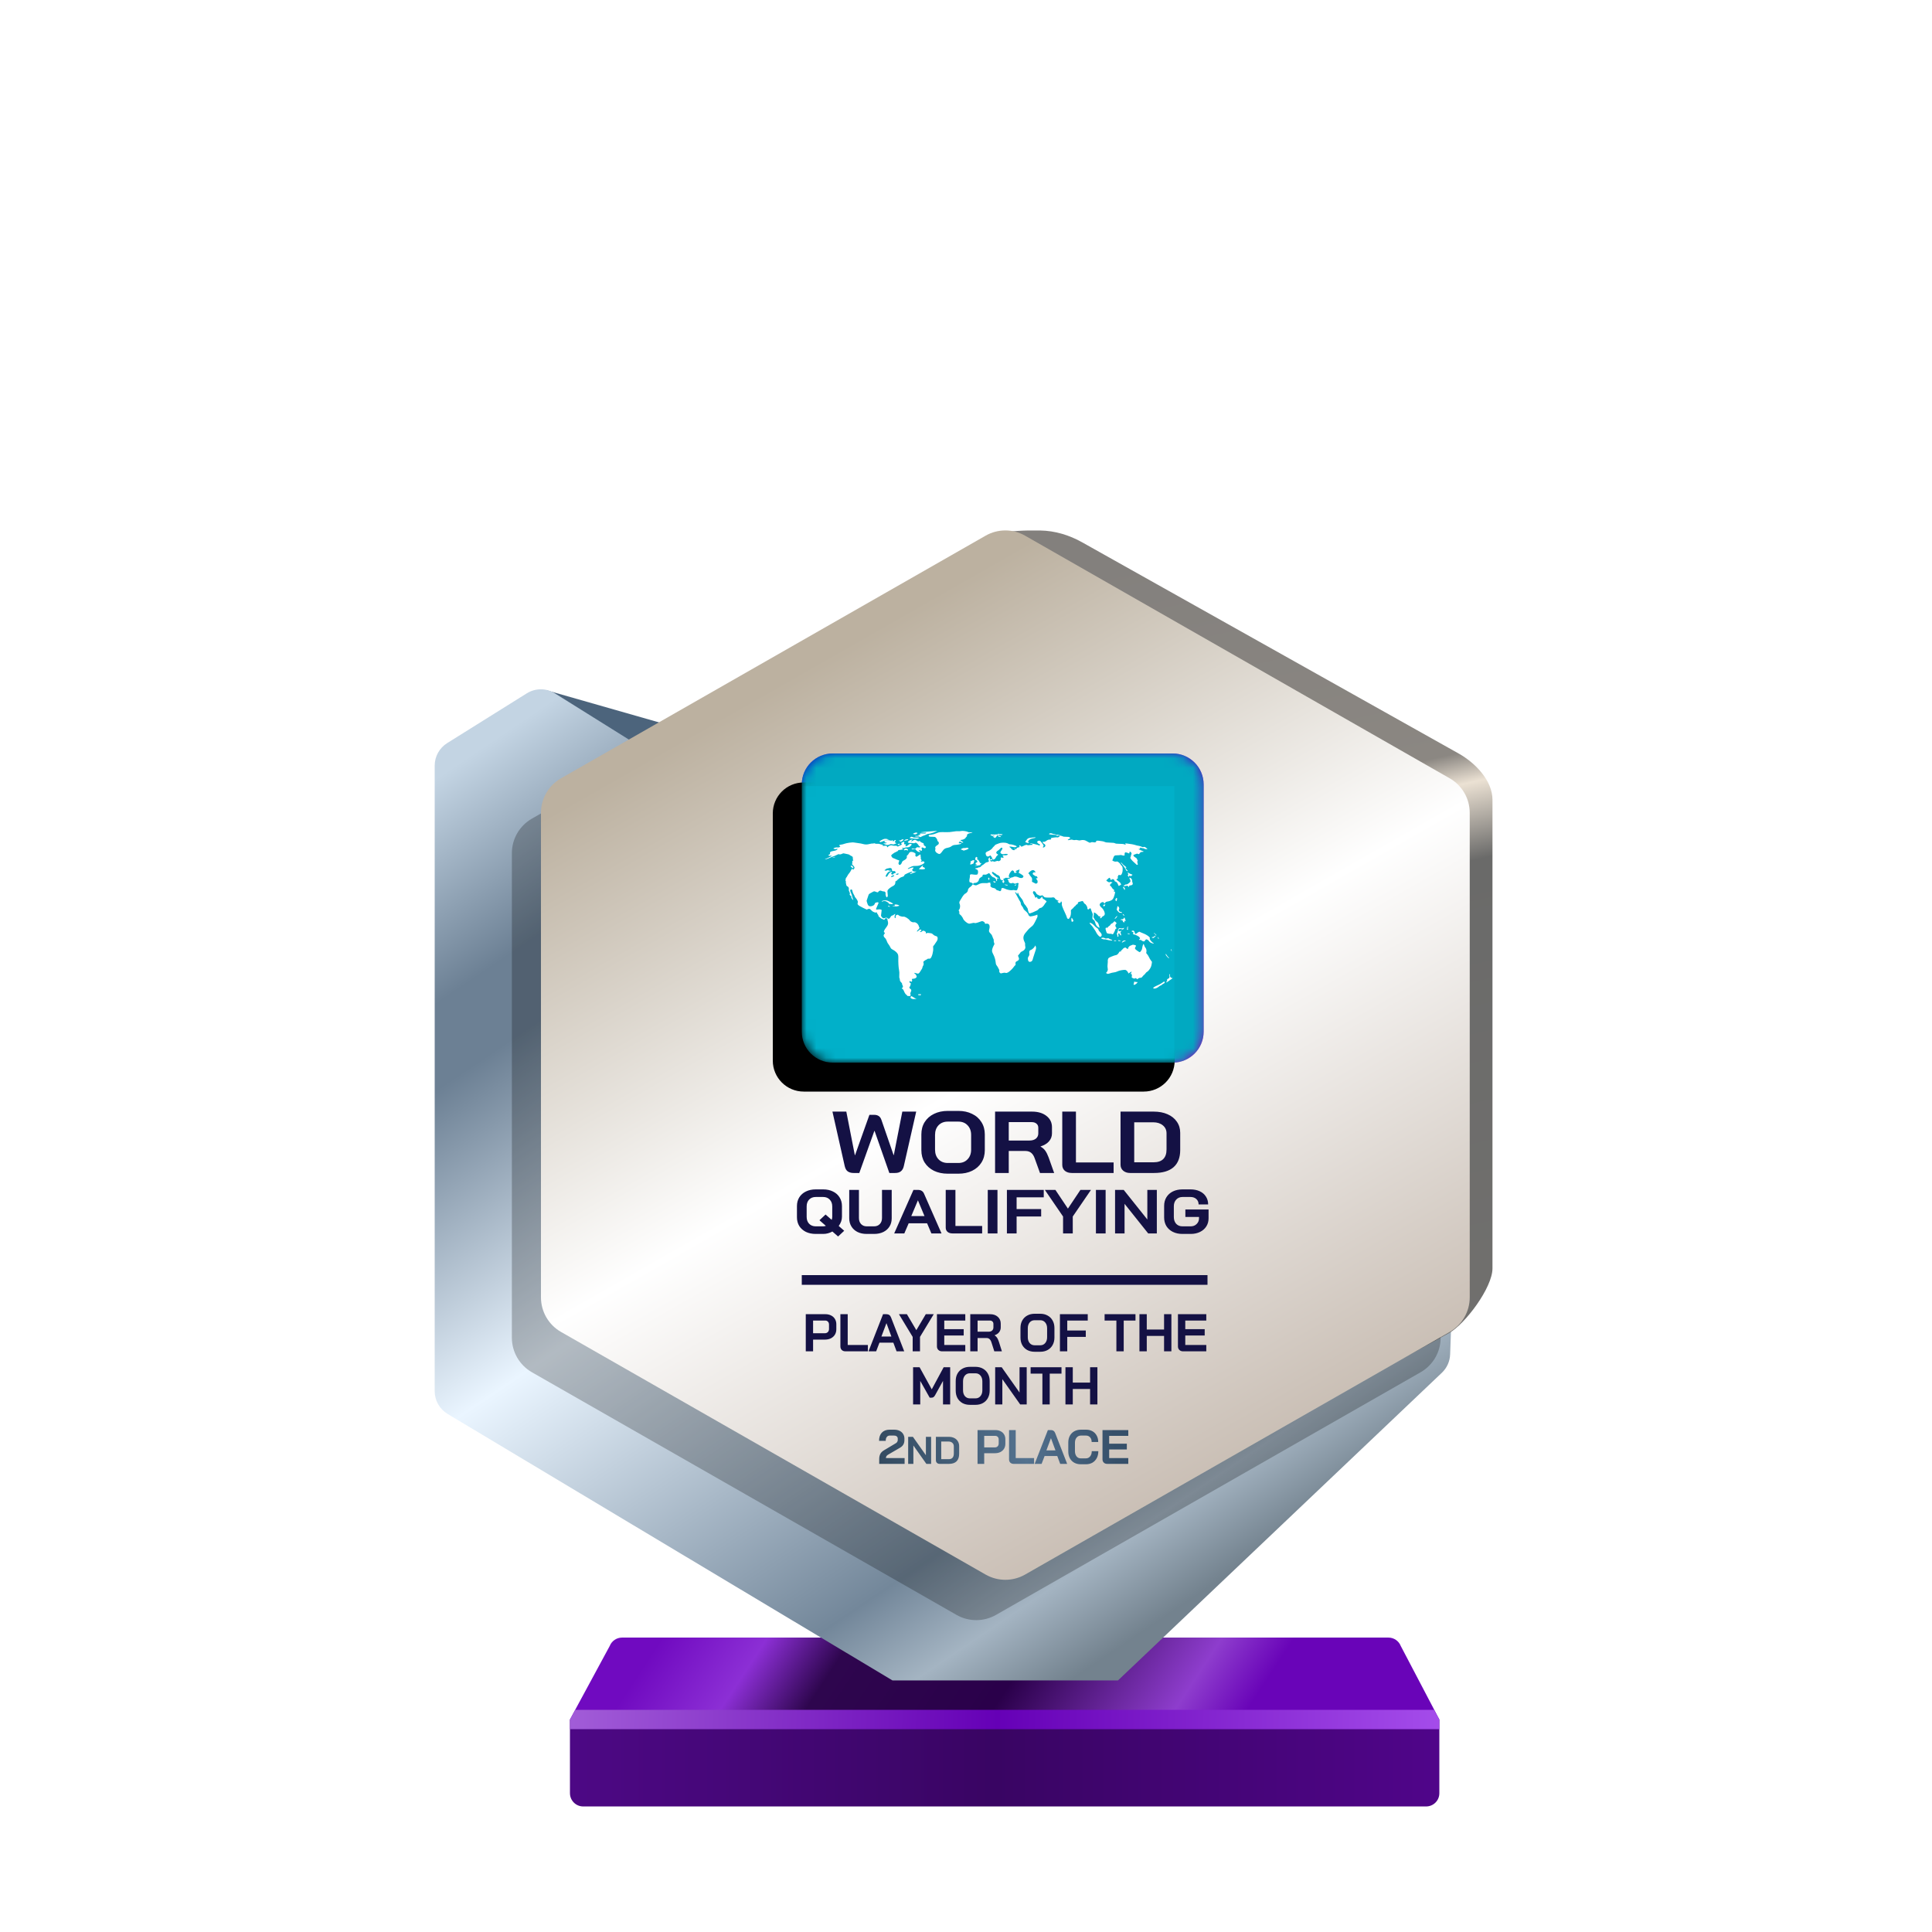 <?xml version="1.0" encoding="UTF-8"?>
<svg width="200px" height="200px" viewBox="0 0 200 200" version="1.1" xmlns="http://www.w3.org/2000/svg" xmlns:xlink="http://www.w3.org/1999/xlink">
    <title>world_cup_qualify_silver_month</title>
    <defs>
        <linearGradient x1="7.778%" y1="48.193%" x2="80%" y2="52.643%" id="linearGradient-1">
            <stop stop-color="#700AC0" offset="0%"></stop>
            <stop stop-color="#8C2FD5" offset="16.729%"></stop>
            <stop stop-color="#2E064E" offset="30.206%"></stop>
            <stop stop-color="#2A004A" offset="59.729%"></stop>
            <stop stop-color="#8E3DCD" offset="88.523%"></stop>
            <stop stop-color="#6904B8" offset="100%"></stop>
        </linearGradient>
        <linearGradient x1="0%" y1="44.444%" x2="100%" y2="44.444%" id="linearGradient-2">
            <stop stop-color="#4D0885" offset="0%"></stop>
            <stop stop-color="#390563" offset="49.007%"></stop>
            <stop stop-color="#50058A" offset="100%"></stop>
        </linearGradient>
        <linearGradient x1="0%" y1="49.975%" x2="101.111%" y2="50.025%" id="linearGradient-3">
            <stop stop-color="#A25DD8" offset="0%"></stop>
            <stop stop-color="#6500B6" offset="48.57%"></stop>
            <stop stop-color="#A64EEC" offset="100%"></stop>
        </linearGradient>
        <linearGradient x1="1.629%" y1="7.962%" x2="64.193%" y2="98.797%" id="linearGradient-4">
            <stop stop-color="#C3D4E3" offset="0%"></stop>
            <stop stop-color="#6C8094" offset="16.955%"></stop>
            <stop stop-color="#6C8094" offset="23.415%"></stop>
            <stop stop-color="#EAF5FF" offset="49.119%"></stop>
            <stop stop-color="#73879A" offset="83.776%"></stop>
            <stop stop-color="#A4B4C2" offset="92.087%"></stop>
            <stop stop-color="#73828E" offset="100%"></stop>
        </linearGradient>
        <linearGradient x1="53.535%" y1="0.09%" x2="63.301%" y2="84.266%" id="linearGradient-5">
            <stop stop-color="#83807D" offset="0%"></stop>
            <stop stop-color="#8B8782" offset="30.989%"></stop>
            <stop stop-color="#EBE1D3" offset="34.706%"></stop>
            <stop stop-color="#6A6A69" offset="43.802%"></stop>
            <stop stop-color="#71706E" offset="100%"></stop>
        </linearGradient>
        <linearGradient x1="30.976%" y1="12.068%" x2="74.446%" y2="99.419%" id="linearGradient-6">
            <stop stop-color="#BCB1A0" offset="0%"></stop>
            <stop stop-color="#FFFFFF" offset="44.34%"></stop>
            <stop stop-color="#BEB1A5" offset="100%"></stop>
        </linearGradient>
        <linearGradient x1="0%" y1="50.353%" x2="94.547%" y2="49.037%" id="linearGradient-7">
            <stop stop-color="#344B61" offset="0%"></stop>
            <stop stop-color="#54728F" offset="62.083%"></stop>
            <stop stop-color="#36506A" offset="100%"></stop>
        </linearGradient>
        <linearGradient x1="9.615%" y1="21.893%" x2="57.693%" y2="81.065%" id="linearGradient-8">
            <stop stop-color="#0B12C6" offset="0%"></stop>
            <stop stop-color="#8805B7" offset="100%"></stop>
        </linearGradient>
        <path d="M0,3.2 C0,1.433 1.433,0 3.2,0 L38.4,0 C40.167,0 41.6,1.433 41.6,3.2 L41.6,28.8 C41.6,30.567 40.167,32 38.4,32 L3.2,32 C1.433,32 0,30.567 0,28.8 L0,3.2 Z" id="path-9"></path>
        <filter x="-3.6%" y="-4.7%" width="107.2%" height="109.4%" filterUnits="objectBoundingBox" id="filter-11">
            <feOffset dx="-3" dy="3" in="SourceAlpha" result="shadowOffsetInner1"></feOffset>
            <feComposite in="shadowOffsetInner1" in2="SourceAlpha" operator="arithmetic" k2="-1" k3="1" result="shadowInnerInner1"></feComposite>
            <feColorMatrix values="0 0 0 0 0   0 0 0 0 0   0 0 0 0 0  0 0 0 0.24 0" type="matrix" in="shadowInnerInner1"></feColorMatrix>
        </filter>
    </defs>
    <g id="world_cup_qualify_silver_month" stroke="none" stroke-width="1" fill="none" fill-rule="evenodd">
        <g id="euro_qualify_gold_shield" transform="translate(45, 54.91)" fill-rule="nonzero">
            <g id="trophy" transform="translate(0, -0)">
                <path d="M14,123.094 L18.119,115.479 C18.326,114.955 18.832,114.612 19.395,114.612 L98.73,114.612 C99.293,114.612 99.799,114.955 100.006,115.479 L104,123.094 L14,123.094 Z" id="Path" fill="url(#linearGradient-1)"></path>
                <path d="M14.002,130.72 L14,123.094 L104,123.094 L104,130.727 C104,131.485 103.385,132.094 102.626,132.094 L15.375,132.094 C14.616,132.094 14.002,131.479 14.002,130.72 Z" id="Path" fill="url(#linearGradient-2)"></path>
                <polygon id="Path" fill="url(#linearGradient-3)" points="14 123.094 14 124.094 104 124.094 104 123.094 103.452 122.094 14.55 122.094"></polygon>
                <path d="M11.464,16.654 L20.261,21.869 L24,20.094 L11.525,16.531 C11.446,16.499 11.391,16.61 11.464,16.654 Z" id="Path" fill="#4C647C"></path>
                <path d="M0,24.345 L0,89.103 C0,90.068 0.507,90.963 1.335,91.459 L47.386,119.045 L70.736,119.045 L104.263,87.195 C104.783,86.701 105.089,86.023 105.116,85.305 L105.418,77.153 L59.061,101.876 L23.356,81.379 C22.503,80.889 21.976,79.98 21.976,78.996 L21.976,24.345 C21.976,23.398 21.488,22.518 20.685,22.016 L12.444,16.865 C11.553,16.308 10.423,16.308 9.532,16.865 L1.291,22.016 C0.488,22.518 0,23.398 0,24.345 Z" id="Path" fill="url(#linearGradient-4)"></path>
                <path d="M55.452,6.452 L55.452,23.273 L55.452,76.985 C55.447,77.345 55.386,77.705 55.452,78.059 L55.452,99.456 C56.143,103.174 64.863,105.097 68.146,103.221 L105,83.094 C106.712,82.116 109.5,78.37 109.5,76.399 L109.5,27.883 C109.5,25.898 107.73,24.067 106,23.094 L67.023,1.229 C65.692,0.482 64.208,0.031 62.683,0.006 C55.838,-0.108 55.107,1.508 55.452,6.452 Z" id="Path" fill="url(#linearGradient-5)"></path>
                <path d="M54.018,4.718 L10.065,29.833 C8.782,30.567 7.989,31.932 7.989,33.411 L7.989,83.569 C7.989,85.048 8.782,86.413 10.065,87.147 L54.018,112.263 C55.285,112.987 56.84,112.987 58.107,112.263 L102.059,87.147 C103.343,86.413 104.136,85.048 104.136,83.569 L104.136,33.411 C104.136,31.932 103.343,30.567 102.059,29.833 L58.107,4.718 C56.84,3.994 55.285,3.994 54.018,4.718 Z" id="Path" fill-opacity="0.24" fill="#000000"></path>
                <path d="M57.029,0.543 L13.076,25.659 C11.792,26.392 11,27.758 11,29.236 L11,79.394 C11,80.873 11.792,82.238 13.076,82.972 L57.029,108.088 C58.296,108.812 59.851,108.812 61.118,108.088 L105.07,82.972 C106.354,82.238 107.146,80.873 107.146,79.394 L107.146,29.236 C107.146,27.758 106.354,26.392 105.07,25.659 L61.118,0.543 C59.851,-0.181 58.296,-0.181 57.029,0.543 Z" id="Path" fill="url(#linearGradient-6)"></path>
                <path d="M38.413,81.134 L40.44,81.134 C40.663,81.134 40.861,81.178 41.033,81.266 C41.205,81.35 41.339,81.473 41.434,81.634 C41.53,81.791 41.577,81.973 41.577,82.178 L41.577,82.689 C41.577,82.901 41.528,83.09 41.429,83.255 C41.33,83.416 41.191,83.542 41.011,83.634 C40.836,83.722 40.63,83.766 40.396,83.766 L39.171,83.766 L39.171,84.98 L38.413,84.98 L38.413,81.134 Z M40.385,83.106 C40.513,83.106 40.618,83.066 40.698,82.985 C40.779,82.901 40.819,82.791 40.819,82.656 L40.819,82.211 C40.819,82.083 40.782,81.982 40.709,81.909 C40.639,81.832 40.546,81.793 40.429,81.793 L39.171,81.793 L39.171,83.106 L40.385,83.106 Z M42.53,84.98 C42.368,84.98 42.238,84.934 42.139,84.842 C42.044,84.747 41.997,84.623 41.997,84.469 L41.997,81.134 L42.755,81.134 L42.755,84.321 L44.843,84.321 L44.843,84.98 L42.53,84.98 Z M46.754,81.134 C46.992,81.134 47.153,81.244 47.237,81.464 L48.605,84.98 L47.814,84.98 L47.479,84.084 L46.04,84.084 L45.699,84.98 L44.908,84.98 L46.413,81.134 L46.754,81.134 Z M48.881,81.134 L49.859,82.788 L50.837,81.134 L51.661,81.134 L50.238,83.485 L50.238,84.98 L49.48,84.98 L49.48,83.485 L48.057,81.134 L48.881,81.134 Z M46.765,82.062 L46.243,83.447 L47.276,83.447 L46.765,82.062 Z M52.525,84.98 C52.368,84.98 52.239,84.932 52.141,84.837 C52.042,84.742 51.992,84.617 51.992,84.463 L51.992,81.134 L54.926,81.134 L54.926,81.793 L52.75,81.793 L52.75,82.683 L54.761,82.683 L54.761,83.343 L52.75,83.343 L52.75,84.321 L54.926,84.321 L54.926,84.98 L52.525,84.98 Z M55.442,81.134 L57.486,81.134 C57.819,81.134 58.087,81.224 58.288,81.403 C58.493,81.583 58.596,81.819 58.596,82.112 L58.596,82.496 C58.596,82.687 58.541,82.854 58.431,82.996 C58.325,83.136 58.169,83.242 57.964,83.315 L57.964,83.326 C58.081,83.403 58.169,83.491 58.228,83.59 C58.29,83.689 58.35,83.826 58.409,84.002 L58.717,84.98 L57.931,84.98 L57.64,84.068 C57.592,83.91 57.526,83.793 57.442,83.716 C57.358,83.639 57.253,83.601 57.129,83.601 L56.2,83.601 L56.2,84.98 L55.442,84.98 L55.442,81.134 Z M57.343,82.947 C57.497,82.947 57.618,82.907 57.706,82.826 C57.794,82.742 57.838,82.634 57.838,82.502 L57.838,82.145 C57.838,82.039 57.805,81.954 57.739,81.892 C57.673,81.826 57.585,81.793 57.475,81.793 L56.2,81.793 L56.2,82.947 L57.343,82.947 Z M62.105,85.024 C61.816,85.024 61.56,84.963 61.336,84.842 C61.116,84.718 60.944,84.546 60.82,84.326 C60.699,84.103 60.639,83.844 60.639,83.551 L60.639,82.562 C60.639,82.269 60.699,82.013 60.82,81.793 C60.944,81.57 61.116,81.398 61.336,81.277 C61.56,81.152 61.816,81.09 62.105,81.09 L62.688,81.09 C62.977,81.09 63.232,81.152 63.451,81.277 C63.675,81.398 63.847,81.57 63.968,81.793 C64.092,82.013 64.155,82.269 64.155,82.562 L64.155,83.551 C64.155,83.844 64.092,84.103 63.968,84.326 C63.847,84.546 63.675,84.718 63.451,84.842 C63.232,84.963 62.977,85.024 62.688,85.024 L62.105,85.024 Z M62.688,84.353 C62.9,84.353 63.071,84.277 63.199,84.123 C63.331,83.969 63.397,83.767 63.397,83.518 L63.397,82.595 C63.397,82.346 63.331,82.145 63.199,81.991 C63.071,81.837 62.9,81.76 62.688,81.76 L62.105,81.76 C61.893,81.76 61.721,81.837 61.589,81.991 C61.461,82.145 61.397,82.346 61.397,82.595 L61.397,83.518 C61.397,83.767 61.461,83.969 61.589,84.123 C61.721,84.277 61.893,84.353 62.105,84.353 L62.688,84.353 Z M64.724,81.134 L67.603,81.134 L67.603,81.793 L65.482,81.793 L65.482,82.826 L67.4,82.826 L67.4,83.485 L65.482,83.485 L65.482,84.98 L64.724,84.98 L64.724,81.134 Z M70.568,81.793 L69.348,81.793 L69.348,81.134 L72.545,81.134 L72.545,81.793 L71.326,81.793 L71.326,84.98 L70.568,84.98 L70.568,81.793 Z M72.954,81.134 L73.713,81.134 L73.713,82.722 L75.504,82.722 L75.504,81.134 L76.262,81.134 L76.262,84.98 L75.504,84.98 L75.504,83.381 L73.713,83.381 L73.713,84.98 L72.954,84.98 L72.954,81.134 Z M77.474,84.98 C77.316,84.98 77.188,84.932 77.089,84.837 C76.99,84.742 76.941,84.617 76.941,84.463 L76.941,81.134 L79.875,81.134 L79.875,81.793 L77.699,81.793 L77.699,82.683 L79.71,82.683 L79.71,83.343 L77.699,83.343 L77.699,84.321 L79.875,84.321 L79.875,84.98 L77.474,84.98 Z M49.522,86.628 L50.197,86.628 L51.455,88.914 L52.686,86.628 L53.362,86.628 L53.362,90.474 L52.62,90.474 L52.62,88.04 L51.812,89.501 C51.758,89.6 51.701,89.672 51.642,89.716 C51.587,89.756 51.523,89.776 51.45,89.776 L51.241,89.776 L50.263,88.04 L50.263,90.474 L49.522,90.474 L49.522,86.628 Z M55.401,90.518 C55.112,90.518 54.856,90.457 54.632,90.337 C54.413,90.212 54.24,90.04 54.116,89.82 C53.995,89.597 53.935,89.338 53.935,89.045 L53.935,88.056 C53.935,87.763 53.995,87.507 54.116,87.287 C54.24,87.064 54.413,86.892 54.632,86.771 C54.856,86.646 55.112,86.584 55.401,86.584 L55.984,86.584 C56.273,86.584 56.528,86.646 56.748,86.771 C56.971,86.892 57.143,87.064 57.264,87.287 C57.388,87.507 57.451,87.763 57.451,88.056 L57.451,89.045 C57.451,89.338 57.388,89.597 57.264,89.82 C57.143,90.04 56.971,90.212 56.748,90.337 C56.528,90.457 56.273,90.518 55.984,90.518 L55.401,90.518 Z M55.984,89.848 C56.196,89.848 56.367,89.771 56.495,89.617 C56.627,89.463 56.693,89.262 56.693,89.012 L56.693,88.089 C56.693,87.84 56.627,87.639 56.495,87.485 C56.367,87.331 56.196,87.254 55.984,87.254 L55.401,87.254 C55.189,87.254 55.017,87.331 54.885,87.485 C54.757,87.639 54.693,87.84 54.693,88.089 L54.693,89.012 C54.693,89.262 54.757,89.463 54.885,89.617 C55.017,89.771 55.189,89.848 55.401,89.848 L55.984,89.848 Z M58.02,86.628 L58.696,86.628 L60.542,89.243 L60.542,86.628 L61.284,86.628 L61.284,90.474 L60.608,90.474 L58.762,87.859 L58.762,90.474 L58.02,90.474 L58.02,86.628 Z M62.909,87.287 L61.689,87.287 L61.689,86.628 L64.886,86.628 L64.886,87.287 L63.667,87.287 L63.667,90.474 L62.909,90.474 L62.909,87.287 Z M65.295,86.628 L66.054,86.628 L66.054,88.216 L67.845,88.216 L67.845,86.628 L68.603,86.628 L68.603,90.474 L67.845,90.474 L67.845,88.875 L66.054,88.875 L66.054,90.474 L65.295,90.474 L65.295,86.628 Z M38,78.09 C38,78.09 38,77.866 38,77.59 C38,77.314 38,77.09 38,77.09 L80,77.09 L80,77.59 L80,78.09 L38,78.09 Z" id="Combined-Shape" fill="#141144"></path>
                <path d="M46.015,96.13 C46.015,95.93 46.052,95.757 46.125,95.61 C46.198,95.463 46.323,95.337 46.5,95.23 L47.74,94.49 C47.8,94.457 47.847,94.41 47.88,94.35 C47.917,94.29 47.935,94.23 47.935,94.17 L47.935,94.01 C47.935,93.917 47.9,93.842 47.83,93.785 C47.763,93.728 47.675,93.7 47.565,93.7 L47.105,93.7 C46.975,93.7 46.873,93.748 46.8,93.845 C46.727,93.938 46.69,94.072 46.69,94.245 L46,94.245 C46,93.882 46.097,93.598 46.29,93.395 C46.483,93.192 46.752,93.09 47.095,93.09 L47.565,93.09 C47.775,93.09 47.96,93.128 48.12,93.205 C48.28,93.282 48.403,93.39 48.49,93.53 C48.58,93.67 48.625,93.83 48.625,94.01 L48.625,94.17 C48.625,94.35 48.587,94.505 48.51,94.635 C48.437,94.762 48.32,94.872 48.16,94.965 L46.955,95.665 C46.875,95.712 46.813,95.763 46.77,95.82 C46.73,95.877 46.71,95.947 46.71,96.03 L48.645,96.03 L48.645,96.63 L46.015,96.63 L46.015,96.13 Z M49.013,93.83 L49.505,93.83 L50.849,95.734 L50.849,93.83 L51.389,93.83 L51.389,96.63 L50.897,96.63 L49.553,94.726 L49.553,96.63 L49.013,96.63 L49.013,93.83 Z M52.272,96.63 C52.157,96.63 52.064,96.595 51.992,96.526 C51.92,96.457 51.884,96.366 51.884,96.254 L51.884,93.83 L53.22,93.83 C53.434,93.83 53.62,93.87 53.78,93.95 C53.943,94.03 54.068,94.143 54.156,94.29 C54.247,94.437 54.292,94.606 54.292,94.798 L54.292,95.582 C54.292,95.926 54.203,96.187 54.024,96.366 C53.846,96.542 53.583,96.63 53.236,96.63 L52.272,96.63 Z M53.22,96.142 C53.391,96.142 53.52,96.093 53.608,95.994 C53.696,95.895 53.74,95.75 53.74,95.558 L53.74,94.822 C53.74,94.67 53.691,94.549 53.592,94.458 C53.493,94.365 53.364,94.318 53.204,94.318 L52.436,94.318 L52.436,96.142 L53.22,96.142 Z M56.195,93.13 L58.04,93.13 C58.244,93.13 58.424,93.17 58.58,93.25 C58.737,93.327 58.859,93.438 58.945,93.585 C59.032,93.728 59.075,93.893 59.075,94.08 L59.075,94.545 C59.075,94.738 59.03,94.91 58.94,95.06 C58.85,95.207 58.724,95.322 58.56,95.405 C58.4,95.485 58.214,95.525 58,95.525 L56.885,95.525 L56.885,96.63 L56.195,96.63 L56.195,93.13 Z M57.99,94.925 C58.107,94.925 58.202,94.888 58.275,94.815 C58.349,94.738 58.385,94.638 58.385,94.515 L58.385,94.11 C58.385,93.993 58.352,93.902 58.285,93.835 C58.222,93.765 58.137,93.73 58.03,93.73 L56.885,93.73 L56.885,94.925 L57.99,94.925 Z M59.942,96.63 C59.795,96.63 59.677,96.588 59.587,96.505 C59.5,96.418 59.457,96.305 59.457,96.165 L59.457,93.13 L60.147,93.13 L60.147,96.03 L62.047,96.03 L62.047,96.63 L59.942,96.63 Z M64.447,95.815 L63.137,95.815 L62.827,96.63 L62.107,96.63 L63.477,93.13 L63.787,93.13 C64.003,93.13 64.15,93.23 64.227,93.43 L65.472,96.63 L64.752,96.63 L64.447,95.815 Z M63.322,95.235 L64.262,95.235 L63.797,93.975 L63.792,93.975 L63.322,95.235 Z M66.878,96.67 C66.621,96.67 66.394,96.615 66.198,96.505 C66.004,96.395 65.854,96.24 65.748,96.04 C65.641,95.837 65.588,95.603 65.588,95.34 L65.588,94.42 C65.588,94.157 65.641,93.925 65.748,93.725 C65.858,93.522 66.011,93.365 66.208,93.255 C66.408,93.145 66.638,93.09 66.898,93.09 L67.428,93.09 C67.678,93.09 67.898,93.143 68.088,93.25 C68.278,93.357 68.424,93.507 68.528,93.7 C68.634,93.89 68.688,94.112 68.688,94.365 L68.008,94.365 C68.008,94.165 67.954,94.005 67.848,93.885 C67.741,93.762 67.601,93.7 67.428,93.7 L66.898,93.7 C66.711,93.7 66.561,93.77 66.448,93.91 C66.334,94.047 66.278,94.227 66.278,94.45 L66.278,95.31 C66.278,95.533 66.333,95.715 66.443,95.855 C66.553,95.992 66.698,96.06 66.878,96.06 L67.418,96.06 C67.594,96.06 67.738,95.992 67.848,95.855 C67.961,95.718 68.018,95.538 68.018,95.315 L68.698,95.315 C68.698,95.585 68.644,95.823 68.538,96.03 C68.431,96.233 68.281,96.392 68.088,96.505 C67.894,96.615 67.671,96.67 67.418,96.67 L66.878,96.67 Z M69.615,96.63 C69.472,96.63 69.355,96.587 69.265,96.5 C69.175,96.413 69.13,96.3 69.13,96.16 L69.13,93.13 L71.8,93.13 L71.8,93.73 L69.82,93.73 L69.82,94.54 L71.65,94.54 L71.65,95.14 L69.82,95.14 L69.82,96.03 L71.8,96.03 L71.8,96.63 L69.615,96.63 Z" id="Combined-Shape" fill="url(#linearGradient-7)"></path>
            </g>
        </g>
        <g id="Path-+-Shape-+-Path-159-Mask" transform="translate(83, 78)">
            <mask id="mask-10" fill="white">
                <use xlink:href="#path-9"></use>
            </mask>
            <g id="Mask" fill-rule="nonzero">
                <use fill="url(#linearGradient-8)" xlink:href="#path-9"></use>
                <use fill="black" fill-opacity="1" filter="url(#filter-11)" xlink:href="#path-9"></use>
            </g>
            <g id="flag" mask="url(#mask-10)" fill-rule="nonzero">
                <path d="M0,3.2 C0,1.433 1.433,0 3.2,0 L38.4,0 C40.167,0 41.6,1.433 41.6,3.2 L41.6,28.8 C41.6,30.567 40.167,32 38.4,32 L3.2,32 C1.433,32 0,30.567 0,28.8 L0,3.2 Z" id="Path" fill="#01B0C9"></path>
                <path d="M11.421,25.399 C11.274,25.344 11.233,25.29 11.268,25.198 C11.284,25.155 11.315,25.12 11.337,25.12 C11.359,25.12 11.454,25.17 11.549,25.232 C11.644,25.293 11.761,25.358 11.808,25.375 L11.893,25.406 L11.788,25.408 C11.73,25.409 11.645,25.416 11.6,25.422 C11.554,25.429 11.473,25.418 11.421,25.399 Z M11.087,25.116 C11.059,25.1 11.013,25.095 10.984,25.104 C10.948,25.116 10.92,25.099 10.893,25.048 C10.872,25.008 10.833,24.969 10.808,24.96 C10.75,24.94 10.628,24.742 10.56,24.558 C10.525,24.465 10.479,24.401 10.424,24.369 C10.327,24.314 10.32,24.289 10.396,24.265 C10.482,24.238 10.498,24.086 10.425,23.984 C10.391,23.936 10.372,23.879 10.383,23.852 C10.395,23.82 10.361,23.764 10.279,23.68 C10.176,23.574 10.156,23.536 10.152,23.424 C10.149,23.352 10.131,23.275 10.113,23.253 C10.089,23.225 10.085,23.125 10.097,22.926 C10.111,22.711 10.103,22.578 10.065,22.393 C10.01,22.118 9.981,21.605 9.996,21.138 C9.999,21.038 9.986,20.901 9.967,20.834 C9.921,20.669 9.71,20.461 9.448,20.324 C9.261,20.225 9.235,20.2 9.162,20.049 C9.117,19.958 9.033,19.821 8.974,19.746 C8.914,19.67 8.85,19.559 8.831,19.499 C8.769,19.308 8.66,19.117 8.586,19.068 C8.547,19.042 8.501,18.975 8.486,18.919 C8.461,18.828 8.467,18.802 8.546,18.688 C8.632,18.563 8.633,18.558 8.575,18.543 C8.433,18.506 8.493,18.316 8.747,17.995 C8.917,17.782 8.966,17.619 8.919,17.431 C8.901,17.359 8.885,17.284 8.884,17.264 C8.882,17.244 8.869,17.228 8.856,17.228 C8.842,17.228 8.844,17.202 8.861,17.17 C8.888,17.121 8.881,17.107 8.818,17.078 C8.725,17.036 8.586,17.077 8.585,17.147 C8.585,17.231 8.548,17.237 8.426,17.174 C8.361,17.14 8.294,17.112 8.276,17.112 C8.259,17.112 8.191,17.066 8.125,17.009 C8.059,16.952 7.989,16.893 7.969,16.877 C7.949,16.862 7.933,16.819 7.933,16.782 C7.933,16.745 7.907,16.692 7.876,16.663 C7.845,16.635 7.804,16.566 7.786,16.511 C7.762,16.438 7.744,16.419 7.721,16.442 C7.673,16.49 7.602,16.481 7.43,16.405 C7.341,16.365 7.247,16.297 7.21,16.245 C7.174,16.195 7.106,16.134 7.058,16.109 C6.98,16.068 6.96,16.069 6.846,16.112 L6.719,16.16 L6.332,15.973 C6.094,15.858 5.91,15.748 5.852,15.687 C5.764,15.593 5.761,15.583 5.79,15.467 C5.817,15.36 5.813,15.327 5.754,15.206 C5.717,15.129 5.636,15.012 5.574,14.944 C5.512,14.877 5.469,14.811 5.477,14.797 C5.486,14.783 5.442,14.69 5.38,14.589 C5.31,14.475 5.26,14.352 5.248,14.263 C5.232,14.148 5.214,14.113 5.156,14.086 C5.094,14.058 5.077,14.062 5.041,14.11 C4.992,14.178 5.006,14.25 5.116,14.488 C5.161,14.585 5.207,14.728 5.219,14.806 C5.23,14.885 5.265,14.998 5.296,15.059 C5.369,15.201 5.322,15.199 5.207,15.054 C5.139,14.968 5.121,14.921 5.134,14.868 C5.149,14.811 5.135,14.783 5.064,14.731 C4.958,14.652 4.935,14.601 4.974,14.528 C4.997,14.485 4.987,14.439 4.928,14.324 C4.87,14.208 4.857,14.152 4.872,14.065 C4.896,13.924 4.832,13.796 4.714,13.747 C4.646,13.719 4.623,13.687 4.609,13.605 C4.599,13.547 4.58,13.457 4.567,13.406 C4.553,13.352 4.554,13.305 4.569,13.295 C4.584,13.286 4.574,13.247 4.548,13.207 C4.51,13.148 4.507,13.121 4.534,13.061 C4.553,13.021 4.56,12.974 4.55,12.958 C4.54,12.942 4.565,12.894 4.605,12.852 C4.645,12.809 4.698,12.724 4.724,12.663 C4.749,12.602 4.826,12.488 4.896,12.411 C4.966,12.333 5.054,12.198 5.092,12.109 C5.145,11.986 5.177,11.948 5.224,11.948 C5.258,11.948 5.284,11.964 5.282,11.984 C5.273,12.067 5.339,12.041 5.412,11.933 C5.456,11.869 5.479,11.812 5.464,11.807 C5.45,11.802 5.438,11.778 5.438,11.754 C5.438,11.73 5.377,11.652 5.304,11.58 C5.182,11.462 5.175,11.446 5.215,11.402 C5.248,11.365 5.252,11.339 5.23,11.3 C5.191,11.231 5.252,11.077 5.318,11.076 C5.345,11.076 5.353,11.067 5.336,11.055 C5.299,11.027 5.282,10.965 5.287,10.874 C5.295,10.729 5.264,10.668 5.156,10.623 C5.097,10.598 5.008,10.547 4.958,10.508 C4.908,10.47 4.844,10.439 4.816,10.439 C4.788,10.439 4.662,10.412 4.536,10.38 C4.332,10.328 4.296,10.326 4.226,10.362 C4.08,10.437 3.926,10.468 3.863,10.434 C3.815,10.409 3.764,10.425 3.584,10.519 C3.462,10.582 3.317,10.644 3.261,10.656 C3.206,10.668 3.099,10.709 3.024,10.746 C2.812,10.853 2.508,10.961 2.424,10.959 C2.37,10.958 2.406,10.934 2.551,10.877 C2.796,10.78 3.048,10.653 3.071,10.615 C3.1,10.569 3.038,10.552 2.963,10.586 C2.908,10.611 2.874,10.609 2.81,10.576 L2.728,10.533 L2.817,10.487 C2.918,10.435 2.95,10.376 2.926,10.284 C2.904,10.195 3.027,10.129 3.293,10.089 C3.436,10.068 3.545,10.032 3.618,9.982 C3.747,9.894 3.725,9.828 3.586,9.885 C3.52,9.912 3.472,9.913 3.375,9.887 C3.256,9.855 3.252,9.85 3.305,9.811 C3.393,9.747 3.577,9.708 3.697,9.728 C3.774,9.741 3.836,9.732 3.9,9.699 L3.993,9.651 L3.932,9.586 C3.898,9.55 3.871,9.513 3.871,9.504 C3.871,9.477 4.045,9.423 4.133,9.423 C4.176,9.423 4.296,9.392 4.398,9.353 C4.501,9.314 4.737,9.262 4.924,9.236 C5.226,9.194 5.29,9.194 5.517,9.231 C5.657,9.254 5.85,9.282 5.945,9.293 C6.041,9.303 6.211,9.337 6.322,9.368 C6.581,9.439 6.749,9.438 7.038,9.364 C7.166,9.331 7.295,9.312 7.325,9.322 C7.355,9.332 7.406,9.325 7.438,9.308 C7.483,9.284 7.517,9.287 7.581,9.32 C7.639,9.349 7.71,9.358 7.806,9.347 C7.908,9.335 7.997,9.347 8.128,9.391 C8.227,9.425 8.337,9.452 8.373,9.452 C8.436,9.452 8.436,9.453 8.381,9.494 C8.327,9.533 8.327,9.536 8.377,9.556 C8.407,9.567 8.508,9.568 8.602,9.558 C8.772,9.54 8.774,9.541 8.821,9.633 L8.869,9.725 L8.931,9.647 C8.967,9.603 9.051,9.552 9.13,9.528 C9.249,9.492 9.286,9.492 9.405,9.529 C9.49,9.555 9.591,9.564 9.667,9.553 C9.763,9.54 9.808,9.548 9.871,9.593 C9.95,9.65 9.952,9.65 10.023,9.595 C10.062,9.564 10.143,9.526 10.203,9.509 C10.345,9.47 10.394,9.385 10.308,9.325 C10.248,9.283 10.25,9.279 10.409,9.201 C10.528,9.143 10.582,9.13 10.605,9.153 C10.628,9.176 10.628,9.202 10.604,9.246 C10.563,9.322 10.614,9.436 10.677,9.412 C10.7,9.403 10.737,9.403 10.761,9.412 C10.797,9.426 10.797,9.438 10.756,9.5 C10.645,9.67 10.895,9.622 11.064,9.44 C11.133,9.367 11.24,9.344 11.34,9.383 C11.404,9.408 11.398,9.428 11.291,9.545 C11.164,9.685 11.099,9.713 10.907,9.713 C10.815,9.713 10.706,9.733 10.655,9.76 C10.584,9.796 10.55,9.799 10.494,9.774 C10.391,9.727 10.355,9.766 10.429,9.845 L10.492,9.912 L10.366,9.948 C10.296,9.968 10.181,9.986 10.109,9.988 C10.005,9.992 9.978,10.003 9.978,10.044 C9.978,10.08 9.927,10.117 9.819,10.161 C9.466,10.305 9.167,10.565 9.275,10.633 C9.296,10.646 9.328,10.692 9.347,10.735 C9.369,10.785 9.411,10.82 9.462,10.83 C9.507,10.839 9.621,10.885 9.717,10.932 C9.813,10.98 9.931,11.027 9.978,11.037 C10.11,11.066 10.111,11.069 10.05,11.224 C9.997,11.358 9.996,11.377 10.037,11.456 C10.061,11.503 10.097,11.541 10.117,11.54 C10.212,11.537 10.301,11.45 10.356,11.304 C10.409,11.166 10.433,11.14 10.585,11.059 C10.808,10.94 10.902,10.822 10.877,10.69 C10.861,10.604 10.869,10.584 10.943,10.531 C10.989,10.498 11.051,10.419 11.079,10.355 C11.143,10.213 11.246,10.164 11.42,10.192 C11.574,10.217 11.756,10.315 11.779,10.385 C11.788,10.413 11.78,10.464 11.762,10.498 C11.734,10.55 11.74,10.572 11.793,10.629 L11.857,10.697 L11.962,10.643 C12.02,10.613 12.113,10.554 12.168,10.513 L12.269,10.438 L12.292,10.501 C12.305,10.537 12.309,10.584 12.301,10.606 C12.292,10.628 12.299,10.671 12.315,10.702 C12.334,10.737 12.336,10.776 12.319,10.806 C12.301,10.838 12.313,10.888 12.36,10.971 C12.427,11.088 12.427,11.088 12.368,11.13 C12.291,11.184 12.34,11.241 12.425,11.196 C12.509,11.151 12.606,11.156 12.665,11.21 C12.753,11.29 12.68,11.385 12.447,11.495 C12.193,11.614 12.08,11.638 11.748,11.641 C11.504,11.643 11.471,11.651 11.233,11.765 C11.094,11.832 10.979,11.898 10.979,11.912 C10.979,11.972 11.023,11.967 11.192,11.887 C11.292,11.84 11.42,11.802 11.481,11.802 C11.585,11.802 11.589,11.806 11.556,11.866 C11.538,11.902 11.497,11.951 11.466,11.976 C11.417,12.015 11.415,12.032 11.445,12.099 C11.491,12.199 11.61,12.247 11.752,12.223 L11.864,12.204 L11.778,12.263 C11.73,12.296 11.652,12.332 11.604,12.342 C11.556,12.352 11.456,12.391 11.384,12.428 C11.31,12.465 11.236,12.484 11.216,12.472 C11.17,12.444 11.218,12.401 11.367,12.339 C11.5,12.283 11.479,12.224 11.336,12.251 C11.28,12.262 11.099,12.33 10.934,12.403 C10.677,12.516 10.632,12.546 10.617,12.614 C10.598,12.698 10.536,12.738 10.314,12.805 C10.244,12.827 10.152,12.878 10.111,12.92 C10.07,12.962 9.991,13.025 9.936,13.06 C9.881,13.095 9.828,13.156 9.819,13.195 C9.803,13.261 9.8,13.262 9.78,13.212 C9.744,13.117 9.689,13.21 9.686,13.371 C9.683,13.536 9.599,13.649 9.416,13.735 C9.228,13.823 8.96,14.032 8.906,14.133 C8.858,14.222 8.856,14.256 8.885,14.485 C8.913,14.698 8.911,14.752 8.875,14.822 C8.848,14.874 8.816,14.899 8.79,14.889 C8.728,14.865 8.652,14.609 8.673,14.495 C8.688,14.416 8.678,14.386 8.619,14.331 C8.572,14.286 8.528,14.269 8.491,14.281 C8.46,14.291 8.372,14.272 8.295,14.24 C8.178,14.189 8.141,14.185 8.057,14.213 C8,14.231 7.944,14.276 7.926,14.316 C7.898,14.376 7.88,14.384 7.804,14.368 C7.755,14.357 7.68,14.331 7.637,14.309 C7.531,14.254 7.471,14.258 7.352,14.327 C7.296,14.359 7.183,14.42 7.1,14.463 C7.004,14.512 6.939,14.568 6.922,14.615 C6.907,14.656 6.853,14.815 6.803,14.969 L6.711,15.249 L6.758,15.43 C6.844,15.762 6.964,15.861 7.213,15.808 C7.401,15.768 7.514,15.686 7.556,15.56 C7.582,15.48 7.61,15.454 7.696,15.43 C7.824,15.395 7.877,15.393 7.926,15.424 C7.967,15.45 7.953,15.493 7.771,15.886 C7.646,16.156 7.655,16.18 7.869,16.15 C8.063,16.122 8.241,16.143 8.262,16.197 C8.27,16.218 8.257,16.361 8.233,16.514 C8.19,16.788 8.19,16.794 8.252,16.895 C8.287,16.951 8.352,17.016 8.397,17.04 C8.469,17.077 8.492,17.077 8.582,17.039 C8.726,16.979 8.804,16.985 8.904,17.065 C8.984,17.129 8.995,17.131 9.058,17.09 C9.095,17.065 9.146,17.005 9.171,16.955 C9.227,16.844 9.321,16.765 9.4,16.764 C9.433,16.764 9.491,16.731 9.529,16.691 C9.605,16.61 9.739,16.584 9.673,16.663 C9.618,16.729 9.587,16.942 9.622,17.008 C9.652,17.064 9.654,17.063 9.708,16.997 C9.746,16.95 9.754,16.919 9.733,16.899 C9.683,16.849 9.698,16.807 9.791,16.739 C9.887,16.668 9.962,16.675 10.045,16.764 C10.106,16.829 10.431,16.917 10.524,16.893 C10.666,16.858 11.049,17.091 11.194,17.3 C11.262,17.4 11.481,17.501 11.578,17.476 C11.776,17.427 12.048,17.625 12.112,17.866 C12.13,17.938 12.159,18.005 12.175,18.015 C12.217,18.041 12.154,18.146 12.015,18.277 C11.927,18.362 11.906,18.398 11.931,18.423 C11.955,18.448 11.996,18.426 12.095,18.335 C12.238,18.204 12.285,18.19 12.357,18.262 C12.401,18.305 12.399,18.314 12.34,18.378 C12.304,18.416 12.254,18.448 12.229,18.448 C12.203,18.45 12.213,18.462 12.255,18.479 C12.311,18.501 12.341,18.495 12.4,18.448 C12.553,18.324 12.589,18.318 12.725,18.394 C12.813,18.443 12.849,18.481 12.844,18.521 C12.832,18.631 12.858,18.656 12.935,18.606 C12.996,18.566 13.038,18.564 13.242,18.592 C13.459,18.621 13.487,18.633 13.591,18.737 C13.668,18.815 13.755,18.865 13.865,18.897 C14.011,18.94 14.027,18.953 14.054,19.052 C14.092,19.195 14.047,19.354 13.925,19.505 C13.873,19.569 13.809,19.664 13.783,19.715 C13.757,19.766 13.701,19.842 13.66,19.884 C13.59,19.954 13.586,19.972 13.603,20.139 C13.637,20.465 13.478,21.074 13.324,21.204 C13.274,21.247 13.231,21.257 13.151,21.244 C13.086,21.234 13.037,21.241 13.025,21.261 C13.013,21.28 12.95,21.319 12.884,21.348 C12.818,21.377 12.72,21.438 12.665,21.485 C12.572,21.565 12.568,21.574 12.6,21.669 C12.636,21.779 12.612,21.91 12.534,22.021 C12.509,22.057 12.488,22.118 12.488,22.157 C12.488,22.196 12.458,22.268 12.421,22.317 C12.384,22.367 12.312,22.48 12.262,22.569 C12.139,22.787 12.064,22.825 11.885,22.761 C11.73,22.705 11.647,22.698 11.647,22.741 C11.647,22.758 11.678,22.785 11.716,22.803 C11.753,22.82 11.812,22.89 11.847,22.959 C11.898,23.061 11.903,23.096 11.877,23.155 C11.836,23.245 11.678,23.321 11.531,23.321 C11.402,23.321 11.369,23.353 11.414,23.437 C11.442,23.488 11.423,23.572 11.37,23.635 C11.365,23.64 11.32,23.623 11.269,23.596 C11.147,23.533 11.103,23.574 11.165,23.693 C11.19,23.742 11.238,23.79 11.271,23.8 C11.328,23.819 11.329,23.823 11.283,23.874 C11.256,23.904 11.242,23.949 11.251,23.975 C11.262,24.003 11.238,24.062 11.193,24.121 C11.121,24.217 11.12,24.223 11.166,24.295 C11.193,24.336 11.235,24.376 11.259,24.386 C11.346,24.419 11.361,24.534 11.294,24.664 C11.227,24.795 11.217,24.926 11.269,24.989 C11.316,25.045 11.158,25.156 11.087,25.116 Z M8.948,12.549 C9.026,12.387 9.17,12.267 9.286,12.267 C9.37,12.267 9.371,12.28 9.294,12.377 L9.234,12.454 L9.296,12.504 C9.346,12.544 9.371,12.548 9.428,12.522 C9.467,12.504 9.507,12.465 9.516,12.434 C9.53,12.392 9.551,12.382 9.602,12.395 C9.65,12.407 9.679,12.397 9.699,12.362 C9.758,12.256 9.608,12.122 9.497,12.181 C9.418,12.223 9.315,12.139 9.337,12.05 C9.345,12.017 9.328,11.96 9.299,11.922 C9.239,11.843 9.148,11.834 8.948,11.89 C8.876,11.91 8.795,11.925 8.766,11.924 C8.738,11.923 8.723,11.934 8.732,11.949 C8.741,11.964 8.738,11.977 8.725,11.977 C8.712,11.977 8.669,12.003 8.63,12.033 L8.557,12.089 L8.638,12.12 C8.702,12.144 8.739,12.14 8.81,12.104 C8.892,12.061 8.908,12.061 8.998,12.104 C9.052,12.13 9.127,12.143 9.164,12.134 C9.202,12.124 9.24,12.13 9.25,12.146 C9.26,12.162 9.219,12.183 9.157,12.193 C8.987,12.222 8.899,12.293 8.775,12.499 C8.672,12.671 8.667,12.692 8.708,12.737 C8.748,12.782 8.759,12.783 8.814,12.744 C8.848,12.72 8.908,12.633 8.948,12.549 Z M9.476,12.728 C9.579,12.676 9.589,12.662 9.552,12.626 C9.516,12.59 9.493,12.592 9.375,12.644 C9.236,12.706 9.191,12.789 9.298,12.789 C9.33,12.789 9.41,12.762 9.476,12.728 Z M9.99,12.509 C10.05,12.467 10.053,12.458 10.01,12.435 C9.947,12.4 9.761,12.46 9.761,12.516 C9.761,12.573 9.905,12.569 9.99,12.509 Z M12.169,25.039 C12.169,25.026 12.185,25 12.204,24.981 C12.223,24.962 12.228,24.946 12.214,24.946 C12.201,24.946 12.174,24.967 12.155,24.994 C12.128,25.031 12.109,25.034 12.065,25.009 C12.034,24.991 12.026,24.976 12.047,24.976 C12.068,24.975 12.077,24.962 12.067,24.946 C12.048,24.915 12.098,24.907 12.241,24.917 C12.369,24.925 12.382,24.944 12.303,25.006 C12.23,25.064 12.169,25.079 12.169,25.039 Z M36.4,24.311 C36.317,24.258 36.49,24.142 36.919,23.962 C37.038,23.912 37.22,23.807 37.324,23.729 C37.499,23.597 37.514,23.591 37.549,23.64 C37.601,23.716 37.57,23.771 37.441,23.829 C37.38,23.856 37.302,23.91 37.269,23.948 C37.236,23.986 37.183,24.018 37.151,24.018 C37.119,24.018 37.044,24.061 36.984,24.115 C36.779,24.299 36.519,24.386 36.4,24.311 Z M34.369,23.934 C34.339,23.915 34.338,23.895 34.362,23.849 C34.38,23.816 34.394,23.748 34.394,23.698 C34.394,23.617 34.401,23.61 34.46,23.63 C34.495,23.643 34.57,23.655 34.626,23.657 C34.682,23.659 34.738,23.663 34.75,23.665 C34.798,23.674 34.67,23.82 34.554,23.888 C34.417,23.969 34.423,23.967 34.369,23.934 Z M37.722,23.68 C37.712,23.67 37.736,23.636 37.775,23.605 C37.835,23.559 37.841,23.539 37.816,23.491 C37.778,23.421 37.834,23.346 37.963,23.292 C38.062,23.251 38.088,23.167 38.061,22.965 C38.042,22.825 38.045,22.817 38.089,22.854 C38.125,22.883 38.133,22.92 38.121,22.987 C38.107,23.06 38.12,23.098 38.181,23.171 C38.247,23.249 38.267,23.258 38.318,23.231 C38.369,23.203 38.375,23.206 38.359,23.248 C38.349,23.275 38.34,23.302 38.34,23.308 C38.34,23.315 38.298,23.341 38.246,23.368 C38.194,23.395 38.093,23.465 38.021,23.524 C37.904,23.62 37.784,23.698 37.752,23.698 C37.746,23.698 37.732,23.69 37.722,23.68 Z M34.654,23.305 C34.593,23.24 34.582,23.238 34.523,23.276 C34.448,23.325 34.308,23.297 34.195,23.209 C34.135,23.163 34.131,23.148 34.162,23.09 C34.188,23.04 34.189,23.006 34.165,22.953 C34.148,22.915 34.133,22.858 34.133,22.827 C34.133,22.756 34.088,22.753 34.05,22.82 C34.034,22.848 34.013,22.863 34.003,22.852 C33.993,22.842 34.026,22.786 34.078,22.728 C34.204,22.584 34.154,22.545 33.988,22.657 C33.916,22.705 33.853,22.757 33.847,22.774 C33.841,22.79 33.807,22.74 33.771,22.663 C33.731,22.58 33.663,22.496 33.601,22.456 C33.509,22.395 33.478,22.39 33.301,22.407 C33.041,22.433 32.79,22.497 32.626,22.58 C32.552,22.617 32.406,22.656 32.294,22.667 C32.184,22.679 32.01,22.72 31.906,22.759 C31.748,22.819 31.703,22.825 31.622,22.799 C31.515,22.763 31.47,22.69 31.54,22.663 C31.565,22.653 31.611,22.587 31.641,22.515 C31.691,22.4 31.693,22.365 31.664,22.216 C31.64,22.094 31.639,21.977 31.662,21.789 C31.678,21.646 31.685,21.501 31.676,21.467 C31.667,21.432 31.681,21.348 31.707,21.28 C31.753,21.16 31.764,21.152 32.076,21.02 C32.252,20.945 32.433,20.884 32.477,20.884 C32.597,20.884 32.746,20.77 32.827,20.615 C32.878,20.519 32.913,20.483 32.944,20.494 C33.028,20.527 33.045,20.52 33.038,20.458 C33.034,20.417 33.052,20.388 33.086,20.377 C33.116,20.368 33.171,20.315 33.209,20.26 C33.247,20.203 33.326,20.14 33.39,20.114 C33.496,20.072 33.506,20.072 33.564,20.125 C33.67,20.221 33.746,20.249 33.782,20.206 C33.799,20.185 33.805,20.16 33.795,20.149 C33.762,20.116 33.914,19.925 33.988,19.907 C34.028,19.897 34.11,19.864 34.17,19.834 C34.264,19.787 34.297,19.784 34.402,19.812 C34.629,19.873 34.636,19.883 34.552,20.011 C34.444,20.175 34.472,20.239 34.739,20.426 C34.861,20.513 34.977,20.578 34.996,20.572 C35.015,20.566 35.075,20.5 35.129,20.425 C35.203,20.323 35.232,20.249 35.243,20.13 C35.26,19.96 35.341,19.723 35.383,19.723 C35.397,19.723 35.428,19.793 35.453,19.879 C35.478,19.964 35.53,20.064 35.569,20.1 C35.66,20.185 35.712,20.423 35.671,20.564 C35.644,20.657 35.65,20.672 35.742,20.767 C35.797,20.823 35.884,20.961 35.935,21.072 C35.986,21.184 36.078,21.342 36.14,21.424 L36.252,21.572 L36.22,21.801 C36.197,21.967 36.161,22.077 36.09,22.204 C35.98,22.398 35.817,22.582 35.731,22.61 C35.7,22.62 35.628,22.692 35.571,22.771 C35.514,22.85 35.455,22.915 35.44,22.915 C35.424,22.915 35.357,22.983 35.292,23.066 C35.183,23.204 35.163,23.216 35.049,23.219 C34.961,23.22 34.895,23.244 34.823,23.299 L34.721,23.376 L34.654,23.305 Z M20.506,22.695 C20.444,22.634 20.434,22.602 20.448,22.518 C20.461,22.438 20.449,22.391 20.393,22.31 C20.354,22.252 20.322,22.191 20.322,22.174 C20.322,22.156 20.271,22.073 20.208,21.989 C20.111,21.859 20.091,21.807 20.075,21.643 C20.047,21.353 19.954,21.039 19.83,20.812 C19.769,20.7 19.71,20.555 19.699,20.489 C19.677,20.349 19.733,20.141 19.863,19.889 L19.949,19.722 L19.901,19.576 C19.874,19.495 19.86,19.398 19.871,19.357 C19.883,19.309 19.87,19.252 19.833,19.192 C19.803,19.141 19.757,19.028 19.732,18.94 C19.698,18.823 19.652,18.747 19.556,18.653 C19.372,18.472 19.348,18.401 19.405,18.205 C19.522,17.805 19.396,17.572 19.09,17.618 C18.97,17.636 18.966,17.634 18.949,17.55 C18.936,17.485 18.901,17.447 18.813,17.402 C18.698,17.344 18.649,17.343 18.509,17.4 C18.477,17.413 18.346,17.459 18.219,17.501 C18.027,17.564 17.969,17.572 17.885,17.548 C17.806,17.525 17.74,17.531 17.578,17.575 C17.41,17.621 17.349,17.626 17.259,17.601 C17.07,17.549 16.746,17.257 16.7,17.097 C16.664,16.974 16.442,16.686 16.367,16.665 C16.319,16.652 16.313,16.642 16.342,16.623 C16.372,16.604 16.367,16.594 16.32,16.582 C16.247,16.563 16.24,16.503 16.311,16.502 C16.354,16.502 16.355,16.498 16.318,16.474 C16.291,16.456 16.288,16.445 16.31,16.445 C16.333,16.445 16.324,16.409 16.285,16.342 C16.229,16.248 16.228,16.235 16.27,16.188 C16.4,16.045 16.428,15.736 16.33,15.541 C16.283,15.448 16.313,15.32 16.414,15.187 C16.451,15.137 16.525,15.014 16.578,14.915 C16.67,14.742 16.874,14.501 16.93,14.501 C16.991,14.501 17.188,14.288 17.188,14.222 C17.188,14.074 17.277,13.925 17.422,13.832 C17.5,13.782 17.592,13.697 17.625,13.642 C17.694,13.531 17.704,13.527 17.784,13.583 C17.816,13.605 17.894,13.632 17.958,13.643 C18.056,13.659 18.102,13.647 18.248,13.569 C18.499,13.435 18.653,13.402 18.94,13.42 C19.129,13.432 19.214,13.424 19.306,13.387 C19.441,13.333 19.558,13.365 19.526,13.448 C19.516,13.472 19.522,13.509 19.539,13.529 C19.56,13.554 19.56,13.59 19.538,13.646 C19.512,13.716 19.518,13.737 19.584,13.806 C19.625,13.849 19.7,13.893 19.75,13.903 C19.983,13.95 20.049,13.98 20.098,14.062 C20.133,14.121 20.179,14.152 20.256,14.166 C20.315,14.177 20.401,14.206 20.447,14.23 C20.526,14.27 20.536,14.269 20.601,14.208 C20.645,14.166 20.665,14.123 20.654,14.09 C20.645,14.062 20.652,14.012 20.67,13.98 C20.715,13.896 20.842,13.904 21.041,14.004 C21.258,14.112 21.669,14.19 21.815,14.149 C21.885,14.13 21.952,14.13 22.014,14.148 C22.214,14.21 22.317,14.162 22.344,13.993 C22.353,13.937 22.369,13.891 22.379,13.891 C22.397,13.891 22.407,13.807 22.41,13.623 C22.411,13.563 22.425,13.514 22.441,13.514 C22.461,13.514 22.46,13.493 22.439,13.453 C22.403,13.387 22.331,13.388 22.157,13.459 C22.075,13.493 22.052,13.492 21.979,13.448 C21.883,13.392 21.785,13.383 21.757,13.429 C21.736,13.463 21.588,13.439 21.508,13.389 C21.45,13.353 21.396,13.245 21.396,13.166 C21.396,13.136 21.366,13.091 21.33,13.065 C21.275,13.026 21.272,13.015 21.309,12.991 C21.332,12.975 21.382,12.969 21.418,12.978 C21.464,12.989 21.507,12.971 21.56,12.917 C21.611,12.866 21.672,12.839 21.741,12.835 C21.798,12.832 21.881,12.805 21.926,12.776 C22.022,12.713 22.239,12.731 22.408,12.815 C22.636,12.929 22.838,12.923 22.92,12.798 C22.962,12.734 22.962,12.72 22.922,12.659 C22.897,12.621 22.78,12.535 22.66,12.468 L22.444,12.344 L22.484,12.265 C22.507,12.222 22.518,12.18 22.509,12.171 C22.5,12.162 22.503,12.137 22.516,12.116 C22.529,12.095 22.543,12.061 22.546,12.04 C22.552,11.997 22.506,12.009 22.275,12.111 C22.141,12.17 22.121,12.188 22.151,12.224 C22.17,12.247 22.214,12.267 22.248,12.268 C22.296,12.269 22.284,12.283 22.199,12.328 C22.095,12.383 22.083,12.383 22.015,12.339 C21.957,12.301 21.95,12.284 21.977,12.251 C22.004,12.218 22,12.205 21.957,12.189 C21.928,12.178 21.889,12.15 21.872,12.127 C21.789,12.016 21.525,12.308 21.449,12.595 C21.413,12.73 21.414,12.737 21.482,12.788 L21.552,12.841 L21.423,12.868 C21.352,12.882 21.256,12.884 21.211,12.872 C21.126,12.848 21.018,12.883 21.018,12.934 C21.018,12.949 20.999,12.954 20.975,12.944 C20.95,12.935 20.912,12.943 20.889,12.962 C20.854,12.991 20.858,13.015 20.916,13.125 C20.98,13.244 20.982,13.26 20.942,13.339 C20.893,13.438 20.847,13.43 20.777,13.312 C20.728,13.23 20.729,13.228 20.793,13.219 C20.874,13.207 20.88,13.156 20.801,13.143 C20.621,13.114 20.525,13.02 20.525,12.871 C20.525,12.755 20.417,12.626 20.287,12.587 C20.219,12.567 20.145,12.524 20.123,12.492 C20.101,12.461 20.035,12.415 19.978,12.391 C19.92,12.367 19.856,12.323 19.835,12.292 C19.804,12.249 19.784,12.244 19.74,12.268 C19.709,12.284 19.684,12.316 19.684,12.339 C19.684,12.414 20.054,12.755 20.234,12.847 C20.426,12.943 20.456,12.978 20.323,12.949 C20.204,12.923 20.172,12.949 20.212,13.038 C20.241,13.1 20.236,13.119 20.179,13.175 L20.112,13.239 L20.127,13.152 C20.151,13.015 19.971,12.818 19.82,12.818 C19.765,12.818 19.554,12.613 19.499,12.506 C19.44,12.392 19.374,12.369 19.281,12.433 C19.14,12.528 19.035,12.56 18.925,12.541 C18.779,12.517 18.686,12.568 18.71,12.661 C18.722,12.709 18.715,12.731 18.688,12.731 C18.666,12.731 18.61,12.764 18.564,12.803 C18.518,12.843 18.47,12.876 18.457,12.876 C18.422,12.876 18.32,13.059 18.32,13.124 C18.32,13.187 18.207,13.309 18.097,13.366 C18.062,13.384 17.981,13.398 17.917,13.398 C17.828,13.398 17.792,13.413 17.768,13.458 C17.736,13.517 17.735,13.517 17.661,13.443 C17.591,13.373 17.551,13.356 17.41,13.334 C17.336,13.323 17.324,13.155 17.379,12.917 C17.402,12.815 17.414,12.7 17.405,12.663 C17.377,12.553 17.463,12.488 17.607,12.511 C17.94,12.562 18.134,12.564 18.18,12.519 C18.242,12.456 18.271,12.25 18.232,12.134 C18.207,12.058 18.173,12.028 18.071,11.988 C17.92,11.931 17.917,11.875 18.064,11.874 C18.12,11.873 18.201,11.85 18.244,11.822 C18.287,11.794 18.334,11.779 18.349,11.788 C18.39,11.813 18.545,11.724 18.597,11.645 C18.622,11.607 18.671,11.568 18.706,11.56 C18.741,11.551 18.835,11.482 18.915,11.408 C19.028,11.303 19.087,11.27 19.184,11.258 C19.304,11.244 19.425,11.145 19.369,11.107 C19.333,11.084 19.304,10.944 19.324,10.892 C19.333,10.868 19.374,10.826 19.415,10.8 L19.489,10.751 L19.47,10.87 C19.454,10.974 19.458,10.988 19.502,10.981 C19.53,10.976 19.583,10.956 19.619,10.936 C19.674,10.906 19.688,10.908 19.702,10.946 C19.727,11.01 19.658,11.087 19.61,11.047 C19.584,11.025 19.567,11.026 19.552,11.05 C19.537,11.074 19.525,11.073 19.508,11.045 C19.495,11.024 19.477,11.013 19.469,11.021 C19.461,11.029 19.484,11.073 19.521,11.119 C19.582,11.196 19.594,11.2 19.681,11.169 C19.756,11.143 19.793,11.145 19.856,11.178 C19.929,11.215 19.953,11.213 20.092,11.161 C20.213,11.115 20.261,11.109 20.315,11.133 C20.364,11.156 20.401,11.155 20.447,11.131 C20.578,11.064 20.614,11.013 20.598,10.92 C20.573,10.781 20.617,10.736 20.733,10.78 C20.812,10.81 20.835,10.808 20.871,10.773 C20.908,10.735 20.905,10.721 20.844,10.655 C20.784,10.592 20.78,10.576 20.816,10.552 C20.84,10.536 20.928,10.53 21.012,10.539 C21.166,10.556 21.358,10.495 21.325,10.441 C21.295,10.394 21.118,10.38 20.969,10.414 C20.836,10.443 20.801,10.441 20.699,10.395 C20.541,10.324 20.522,10.24 20.631,10.089 C20.77,9.894 20.796,9.832 20.756,9.784 C20.697,9.713 20.639,9.736 20.505,9.885 C20.434,9.963 20.337,10.043 20.289,10.063 C20.242,10.083 20.184,10.137 20.159,10.184 C20.12,10.26 20.12,10.276 20.16,10.337 C20.184,10.375 20.231,10.414 20.263,10.424 C20.352,10.452 20.335,10.505 20.207,10.592 C20.168,10.619 20.116,10.695 20.091,10.761 C20.06,10.843 20.013,10.9 19.94,10.942 C19.837,11.002 19.832,11.002 19.775,10.95 C19.743,10.921 19.708,10.861 19.699,10.817 C19.689,10.774 19.645,10.695 19.602,10.643 L19.522,10.548 L19.422,10.609 C19.366,10.643 19.295,10.67 19.263,10.67 C19.171,10.669 19.064,10.57 19.057,10.478 C19.054,10.432 19.042,10.373 19.031,10.345 C19.005,10.28 19.135,10.159 19.27,10.121 C19.405,10.084 19.68,9.891 19.727,9.801 C19.748,9.761 19.819,9.68 19.884,9.621 C19.949,9.562 20.003,9.502 20.003,9.486 C20.003,9.47 20.065,9.435 20.141,9.408 C20.216,9.381 20.344,9.332 20.424,9.299 C20.522,9.259 20.644,9.237 20.801,9.233 C21.075,9.226 21.254,9.262 21.402,9.355 C21.476,9.401 21.534,9.417 21.59,9.406 C21.69,9.386 22.224,9.551 22.247,9.609 C22.269,9.668 22.116,9.723 21.984,9.704 C21.924,9.695 21.799,9.672 21.707,9.652 C21.583,9.626 21.531,9.625 21.507,9.649 C21.482,9.673 21.494,9.691 21.553,9.718 C21.596,9.737 21.651,9.79 21.674,9.835 C21.733,9.948 21.921,10.041 22.018,10.004 C22.111,9.968 22.111,9.957 22.012,9.904 C21.921,9.855 21.963,9.844 22.077,9.887 C22.169,9.922 22.272,9.879 22.248,9.816 C22.237,9.787 22.268,9.766 22.358,9.743 C22.549,9.694 22.563,9.687 22.548,9.648 C22.488,9.501 22.487,9.505 22.574,9.515 C22.621,9.52 22.655,9.54 22.651,9.56 C22.647,9.58 22.671,9.61 22.705,9.628 C22.755,9.655 22.795,9.645 22.933,9.573 C23.136,9.466 23.295,9.432 23.353,9.481 C23.386,9.508 23.441,9.508 23.599,9.482 C23.71,9.463 23.814,9.455 23.83,9.465 C23.845,9.474 23.866,9.468 23.877,9.451 C23.9,9.414 23.836,9.33 23.802,9.352 C23.76,9.378 23.623,9.331 23.653,9.302 C23.683,9.271 24.49,9.46 24.539,9.508 C24.571,9.541 24.674,9.497 24.674,9.451 C24.674,9.435 24.617,9.394 24.546,9.36 C24.328,9.254 24.314,9.084 24.519,9.033 C24.638,9.003 24.69,9.037 24.855,9.257 C25.069,9.543 25.063,9.528 24.993,9.627 C24.941,9.699 24.938,9.716 24.974,9.73 C25.042,9.756 25.188,9.665 25.208,9.583 C25.232,9.487 25.188,9.406 25.08,9.351 C24.996,9.307 24.935,9.227 24.935,9.161 C24.935,9.138 24.967,9.132 25.03,9.144 C25.124,9.161 25.202,9.127 25.415,8.975 C25.463,8.94 25.546,8.917 25.629,8.916 C25.797,8.912 25.852,8.883 25.803,8.825 C25.784,8.802 25.775,8.777 25.782,8.77 C25.819,8.733 26.297,8.666 26.407,8.683 C26.513,8.699 26.545,8.69 26.632,8.624 C26.688,8.581 26.734,8.534 26.734,8.52 C26.734,8.485 26.481,8.488 26.459,8.524 C26.428,8.573 26.389,8.556 26.4,8.498 C26.409,8.45 26.385,8.442 26.173,8.425 C25.596,8.38 25.549,8.37 25.619,8.301 C25.68,8.24 25.829,8.241 25.954,8.303 C26.005,8.329 26.09,8.35 26.142,8.35 C26.195,8.35 26.246,8.363 26.256,8.379 C26.265,8.395 26.316,8.408 26.368,8.408 C26.513,8.408 26.793,8.47 26.776,8.499 C26.767,8.512 26.794,8.524 26.836,8.524 C26.877,8.524 26.953,8.546 27.004,8.574 C27.073,8.611 27.169,8.624 27.373,8.625 C27.592,8.626 27.665,8.637 27.728,8.68 C27.772,8.709 27.808,8.742 27.808,8.752 C27.807,8.762 27.74,8.807 27.659,8.852 C27.462,8.961 27.503,9.008 27.742,8.947 C27.896,8.907 27.932,8.906 28.059,8.944 C28.164,8.975 28.23,8.979 28.301,8.959 C28.372,8.939 28.445,8.943 28.568,8.975 C28.698,9.008 28.764,9.012 28.846,8.989 C29.033,8.937 29.263,8.952 29.396,9.024 C29.462,9.06 29.584,9.127 29.667,9.172 C29.814,9.252 29.821,9.253 29.923,9.207 C30.008,9.169 30.056,9.166 30.182,9.19 C30.307,9.214 30.353,9.211 30.423,9.174 C30.492,9.139 30.504,9.121 30.477,9.089 C30.426,9.028 30.607,9.005 30.829,9.045 C30.931,9.063 31.06,9.081 31.116,9.085 C31.171,9.089 31.28,9.121 31.358,9.156 C31.476,9.209 31.565,9.221 31.911,9.231 C32.24,9.24 32.344,9.253 32.423,9.295 C32.504,9.338 32.595,9.349 32.9,9.352 C33.18,9.355 33.306,9.368 33.389,9.404 C33.523,9.461 33.577,9.44 33.504,9.358 C33.451,9.3 33.452,9.3 33.654,9.32 C33.994,9.353 34.401,9.428 34.539,9.481 C34.611,9.509 34.748,9.541 34.843,9.553 C34.939,9.565 35.078,9.605 35.153,9.643 C35.267,9.7 35.303,9.707 35.376,9.681 C35.476,9.647 35.541,9.672 35.693,9.804 L35.788,9.886 L35.716,9.904 C35.645,9.922 35.455,9.875 35.389,9.823 C35.37,9.808 35.343,9.802 35.329,9.811 C35.316,9.819 35.248,9.807 35.178,9.783 C35.016,9.727 34.944,9.748 35.018,9.83 C35.069,9.885 35.068,9.886 34.971,9.88 C34.792,9.867 34.841,9.92 35.105,10.023 C35.249,10.079 35.372,10.131 35.38,10.138 C35.407,10.165 35.317,10.197 35.252,10.185 C35.18,10.171 35.004,10.248 35.004,10.293 C35.004,10.308 34.976,10.346 34.941,10.378 C34.884,10.431 34.873,10.432 34.796,10.393 C34.725,10.356 34.702,10.356 34.634,10.39 C34.59,10.412 34.515,10.44 34.467,10.451 C34.419,10.463 34.364,10.486 34.344,10.502 C34.285,10.551 34.388,10.692 34.533,10.762 C34.612,10.8 34.67,10.852 34.687,10.899 C34.702,10.941 34.733,11.01 34.757,11.052 C34.796,11.121 34.795,11.131 34.754,11.147 C34.723,11.158 34.714,11.182 34.728,11.215 C34.739,11.243 34.751,11.298 34.756,11.338 C34.76,11.378 34.772,11.432 34.784,11.459 C34.799,11.493 34.786,11.513 34.741,11.527 C34.69,11.543 34.656,11.524 34.572,11.431 C34.514,11.368 34.418,11.28 34.358,11.236 C34.298,11.192 34.19,11.079 34.119,10.984 C33.993,10.816 33.99,10.809 34.032,10.728 C34.056,10.682 34.076,10.615 34.076,10.578 C34.077,10.541 34.095,10.479 34.117,10.439 C34.159,10.364 34.143,10.303 34.053,10.2 C33.994,10.133 33.89,10.183 33.916,10.267 C33.94,10.343 33.866,10.368 33.78,10.312 C33.743,10.287 33.657,10.259 33.59,10.248 C33.474,10.229 33.465,10.233 33.435,10.312 C33.418,10.358 33.41,10.43 33.419,10.473 C33.432,10.54 33.423,10.553 33.355,10.568 C33.308,10.578 33.228,10.566 33.163,10.539 C33.091,10.509 33.024,10.5 32.976,10.514 C32.934,10.526 32.793,10.537 32.663,10.538 C32.456,10.54 32.417,10.549 32.354,10.608 C32.314,10.645 32.267,10.736 32.248,10.811 C32.229,10.885 32.196,10.976 32.172,11.011 C32.133,11.072 32.136,11.079 32.25,11.137 C32.374,11.2 32.508,11.216 32.61,11.181 C32.689,11.154 32.929,11.341 33.004,11.488 C33.035,11.548 33.085,11.611 33.117,11.628 C33.235,11.691 33.259,12.107 33.16,12.379 C33.092,12.568 33.015,12.629 32.902,12.587 C32.859,12.57 32.819,12.557 32.814,12.557 C32.809,12.557 32.776,12.61 32.742,12.676 C32.697,12.762 32.689,12.805 32.711,12.832 C32.753,12.883 32.722,12.949 32.637,12.987 C32.598,13.005 32.566,13.032 32.566,13.048 C32.566,13.063 32.657,13.138 32.768,13.215 C32.909,13.312 32.985,13.387 33.019,13.463 C33.046,13.524 33.063,13.578 33.057,13.584 C33.05,13.589 32.991,13.621 32.925,13.655 L32.805,13.715 L32.733,13.549 C32.652,13.364 32.583,13.289 32.461,13.256 C32.399,13.24 32.378,13.216 32.378,13.166 C32.378,13.119 32.348,13.08 32.284,13.042 C32.191,12.988 32.189,12.988 32.09,13.049 C31.99,13.11 31.989,13.11 31.959,13.053 C31.942,13.022 31.928,12.976 31.928,12.951 C31.928,12.927 31.904,12.894 31.874,12.878 C31.829,12.854 31.801,12.869 31.72,12.957 C31.665,13.016 31.595,13.079 31.564,13.096 C31.516,13.124 31.513,13.136 31.547,13.175 C31.568,13.201 31.642,13.254 31.71,13.292 C31.82,13.353 31.841,13.357 31.878,13.32 C31.913,13.285 31.941,13.284 32.047,13.312 L32.175,13.347 L32.104,13.394 C31.972,13.482 31.931,13.528 31.912,13.608 C31.896,13.673 31.905,13.692 31.964,13.719 C32.003,13.737 32.062,13.808 32.096,13.877 C32.129,13.946 32.196,14.026 32.245,14.054 C32.351,14.117 32.382,14.184 32.32,14.218 C32.263,14.25 32.29,14.298 32.366,14.298 C32.456,14.298 32.457,14.352 32.369,14.663 C32.264,15.039 32.168,15.165 31.918,15.256 C31.82,15.292 31.7,15.324 31.652,15.327 C31.541,15.333 31.455,15.38 31.38,15.476 L31.32,15.552 L31.292,15.478 C31.256,15.383 31.172,15.359 31.052,15.409 C30.943,15.456 30.87,15.53 30.841,15.625 C30.815,15.711 30.908,15.862 31.061,15.983 C31.186,16.082 31.327,16.332 31.36,16.514 C31.389,16.672 31.338,16.775 31.201,16.837 C31.139,16.865 31.08,16.911 31.072,16.94 C31.05,17.007 30.921,17.092 30.898,17.053 C30.888,17.037 30.887,17 30.897,16.971 C30.906,16.941 30.906,16.896 30.896,16.87 C30.881,16.833 30.866,16.829 30.82,16.854 C30.772,16.88 30.754,16.873 30.715,16.817 C30.62,16.68 30.346,16.459 30.27,16.459 C30.243,16.459 30.233,16.492 30.237,16.561 C30.241,16.617 30.23,16.725 30.212,16.803 C30.183,16.929 30.186,16.952 30.24,17.025 C30.273,17.07 30.309,17.139 30.319,17.179 C30.329,17.22 30.413,17.313 30.509,17.39 C30.669,17.518 30.686,17.544 30.753,17.757 C30.793,17.882 30.825,17.998 30.825,18.013 C30.825,18.062 30.765,18.042 30.638,17.951 C30.508,17.857 30.424,17.709 30.354,17.446 C30.324,17.332 30.291,17.284 30.197,17.214 C30.081,17.129 30.078,17.122 30.087,16.981 C30.093,16.902 30.106,16.789 30.116,16.73 C30.131,16.648 30.119,16.589 30.061,16.469 C30.02,16.384 29.972,16.253 29.953,16.178 C29.912,16.011 29.855,15.983 29.753,16.081 C29.711,16.121 29.668,16.155 29.658,16.155 C29.612,16.155 29.548,16.056 29.564,16.008 C29.591,15.921 29.421,15.618 29.322,15.576 C29.267,15.554 29.218,15.499 29.184,15.425 C29.127,15.297 29.062,15.248 28.997,15.283 C28.973,15.296 28.879,15.322 28.788,15.341 C28.62,15.375 28.559,15.426 28.582,15.514 C28.591,15.547 28.561,15.578 28.491,15.611 C28.434,15.639 28.372,15.693 28.354,15.733 C28.336,15.773 28.296,15.813 28.266,15.823 C28.235,15.833 28.188,15.877 28.161,15.922 C28.134,15.966 28.053,16.048 27.981,16.103 C27.884,16.178 27.853,16.22 27.858,16.273 C27.886,16.582 27.843,16.841 27.736,16.995 C27.632,17.145 27.625,17.149 27.537,17.109 C27.489,17.087 27.459,17.044 27.446,16.978 C27.436,16.924 27.378,16.772 27.317,16.641 C26.946,15.844 26.891,15.692 26.922,15.548 C26.944,15.451 26.892,15.304 26.843,15.32 C26.823,15.327 26.807,15.351 26.806,15.374 C26.804,15.506 26.655,15.526 26.539,15.41 L26.462,15.333 L26.528,15.309 C26.602,15.281 26.596,15.207 26.52,15.22 C26.493,15.225 26.431,15.196 26.383,15.155 C26.334,15.114 26.284,15.081 26.27,15.081 C26.256,15.081 26.237,15.055 26.227,15.023 C26.2,14.938 26.046,14.865 25.969,14.9 C25.899,14.931 25.269,14.925 25.164,14.892 C25.126,14.88 25.056,14.825 25.008,14.77 C24.921,14.671 24.92,14.671 24.79,14.706 C24.667,14.739 24.65,14.736 24.484,14.652 C24.341,14.58 24.298,14.541 24.254,14.443 C24.197,14.318 24.072,14.228 23.996,14.257 C23.972,14.266 23.944,14.312 23.934,14.358 C23.919,14.425 23.934,14.469 24.005,14.566 C24.055,14.633 24.109,14.738 24.125,14.799 C24.16,14.93 24.23,14.969 24.288,14.89 C24.323,14.842 24.332,14.841 24.356,14.878 C24.371,14.902 24.379,14.935 24.374,14.95 C24.358,15.001 24.525,15.083 24.603,15.064 C24.643,15.054 24.727,14.986 24.791,14.914 C24.891,14.8 24.926,14.792 24.909,14.888 C24.897,14.952 24.948,15.028 25.032,15.071 C25.161,15.138 25.342,15.287 25.342,15.327 C25.342,15.346 25.308,15.393 25.266,15.431 C25.225,15.47 25.165,15.552 25.134,15.613 C25.057,15.762 24.836,15.98 24.761,15.98 C24.674,15.98 24.545,16.054 24.494,16.132 C24.469,16.169 24.405,16.222 24.352,16.248 C24.076,16.386 23.744,16.526 23.65,16.543 C23.55,16.562 23.542,16.557 23.489,16.453 C23.459,16.393 23.424,16.271 23.412,16.184 C23.397,16.069 23.367,15.997 23.307,15.929 C23.261,15.876 23.224,15.821 23.224,15.805 C23.224,15.79 23.171,15.724 23.107,15.658 C23.028,15.575 22.976,15.486 22.944,15.375 C22.918,15.285 22.865,15.172 22.827,15.124 C22.56,14.794 22.481,14.677 22.442,14.556 C22.389,14.394 22.345,14.368 22.324,14.487 L22.309,14.571 L22.211,14.447 C22.06,14.256 22.041,14.343 22.183,14.576 C22.25,14.686 22.357,14.881 22.421,15.008 C22.485,15.136 22.567,15.281 22.605,15.33 C22.643,15.381 22.672,15.461 22.672,15.514 C22.672,15.623 22.705,15.691 22.833,15.85 C22.885,15.914 22.936,16.007 22.946,16.057 C22.96,16.121 23.016,16.188 23.136,16.285 C23.319,16.432 23.438,16.585 23.467,16.713 C23.478,16.76 23.52,16.81 23.573,16.837 C23.654,16.879 23.683,16.878 23.938,16.823 C24.091,16.789 24.252,16.743 24.297,16.72 L24.379,16.678 L24.399,16.793 C24.416,16.897 24.397,16.947 24.191,17.344 C23.969,17.769 23.958,17.784 23.737,17.958 C23.613,18.056 23.483,18.176 23.448,18.225 C23.414,18.274 23.303,18.405 23.202,18.517 C22.907,18.844 22.867,19.132 23.063,19.517 C23.112,19.615 23.132,19.689 23.12,19.736 C23.11,19.775 23.116,19.874 23.134,19.955 C23.161,20.083 23.158,20.117 23.111,20.211 C23.042,20.345 22.987,20.393 22.796,20.489 C22.712,20.531 22.643,20.578 22.643,20.593 C22.643,20.608 22.584,20.687 22.513,20.768 C22.441,20.849 22.382,20.928 22.382,20.944 C22.382,20.96 22.409,21.026 22.442,21.091 C22.541,21.284 22.474,21.424 22.238,21.522 C22.138,21.563 22.105,21.648 22.13,21.8 C22.143,21.879 22.135,21.906 22.09,21.93 C22.059,21.946 22.002,22.008 21.965,22.068 C21.846,22.254 21.504,22.585 21.348,22.663 C21.219,22.729 21.186,22.734 21.091,22.708 C21.007,22.685 20.939,22.688 20.798,22.724 C20.57,22.781 20.594,22.784 20.506,22.695 Z M24.328,13.441 C24.402,13.402 24.413,13.381 24.413,13.27 C24.413,13.191 24.396,13.13 24.368,13.106 C24.343,13.086 24.302,13.03 24.278,12.983 C24.237,12.904 24.237,12.898 24.28,12.914 C24.336,12.936 24.413,12.91 24.413,12.87 C24.413,12.854 24.386,12.803 24.353,12.757 C24.304,12.687 24.284,12.678 24.237,12.703 C24.2,12.723 24.181,12.723 24.181,12.703 C24.181,12.687 24.129,12.648 24.066,12.615 C23.926,12.544 23.876,12.465 23.92,12.383 C23.953,12.321 24.071,12.278 24.121,12.309 C24.189,12.351 24.209,12.289 24.153,12.21 C24.017,12.019 23.828,12.032 23.593,12.248 C23.441,12.387 23.428,12.424 23.514,12.47 C23.546,12.487 23.572,12.52 23.572,12.544 C23.572,12.568 23.623,12.643 23.686,12.712 C23.832,12.869 23.858,12.941 23.84,13.128 L23.826,13.278 L24.025,13.38 C24.135,13.436 24.228,13.483 24.233,13.484 C24.238,13.485 24.28,13.465 24.328,13.441 Z M23.528,21.546 C23.446,21.499 23.435,21.475 23.413,21.303 C23.396,21.167 23.403,21.137 23.485,21.004 C23.568,20.868 23.574,20.842 23.556,20.696 C23.529,20.484 23.575,20.372 23.698,20.345 C23.814,20.32 24.065,20.098 24.125,19.968 L24.172,19.868 L24.204,19.938 C24.284,20.115 24.276,20.192 24.136,20.58 C24.061,20.787 23.98,21.035 23.957,21.131 C23.883,21.437 23.84,21.511 23.718,21.548 C23.588,21.587 23.6,21.587 23.528,21.546 Z M37.821,21.041 C37.728,20.94 37.673,20.853 37.673,20.809 C37.673,20.712 37.688,20.72 37.772,20.863 C37.812,20.931 37.885,21.025 37.933,21.072 C37.981,21.118 38.021,21.167 38.021,21.18 C38.021,21.235 37.959,21.193 37.821,21.041 Z M38.231,20.37 C38.172,20.242 38.193,20.193 38.254,20.316 C38.318,20.445 38.32,20.449 38.289,20.448 C38.277,20.448 38.251,20.413 38.231,20.37 Z M36.295,19.654 C36.111,19.596 36.028,19.542 35.956,19.435 C35.873,19.312 35.722,19.219 35.645,19.244 C35.614,19.254 35.561,19.307 35.528,19.363 C35.472,19.458 35.461,19.464 35.359,19.446 C35.299,19.435 35.216,19.394 35.173,19.354 C35.119,19.304 35.078,19.288 35.036,19.302 C35.003,19.312 34.955,19.309 34.929,19.295 C34.889,19.272 34.893,19.262 34.957,19.22 C35.031,19.172 35.031,19.171 34.982,19.067 C34.942,18.984 34.887,18.94 34.707,18.85 C34.584,18.788 34.444,18.737 34.397,18.737 C34.289,18.737 34.244,18.637 34.326,18.578 C34.374,18.543 34.367,18.534 34.241,18.472 C34.107,18.408 34.105,18.405 34.169,18.369 C34.205,18.349 34.263,18.332 34.298,18.332 C34.366,18.331 34.452,18.429 34.452,18.507 C34.452,18.533 34.48,18.591 34.515,18.635 C34.577,18.713 34.578,18.714 34.624,18.657 C34.649,18.625 34.73,18.565 34.804,18.523 L34.937,18.446 L35.123,18.53 C35.225,18.576 35.369,18.635 35.444,18.662 C35.519,18.689 35.669,18.77 35.778,18.841 C35.984,18.977 36.074,19.091 36.023,19.153 C35.981,19.204 36.146,19.434 36.316,19.564 C36.504,19.706 36.501,19.719 36.295,19.654 Z M33.173,19.495 C33.255,19.38 33.384,19.33 33.503,19.368 C33.59,19.396 33.591,19.399 33.522,19.401 C33.481,19.403 33.386,19.443 33.311,19.491 C33.139,19.6 33.097,19.602 33.173,19.495 Z M32.341,19.415 C32.321,19.406 32.312,19.387 32.321,19.373 C32.343,19.337 32.529,19.339 32.552,19.375 C32.562,19.391 32.553,19.404 32.532,19.405 C32.511,19.405 32.468,19.411 32.436,19.417 C32.404,19.424 32.361,19.423 32.341,19.415 Z M32.772,19.393 C32.719,19.329 32.78,19.31 32.917,19.347 C33.054,19.384 33.054,19.39 32.911,19.415 C32.837,19.429 32.796,19.422 32.772,19.393 Z M31.87,19.341 C31.766,19.327 31.62,19.295 31.545,19.27 C31.47,19.245 31.382,19.234 31.348,19.244 C31.282,19.265 31,19.182 31,19.142 C31,19.049 31.26,19.042 31.398,19.131 C31.449,19.164 31.49,19.166 31.599,19.142 C31.72,19.115 31.745,19.118 31.816,19.171 C31.86,19.203 31.91,19.23 31.926,19.23 C31.983,19.23 32.157,19.327 32.143,19.351 C32.134,19.364 32.112,19.373 32.093,19.371 C32.074,19.369 31.974,19.355 31.87,19.341 Z M36.895,19.164 C36.879,19.144 36.857,19.089 36.846,19.041 C36.83,18.964 36.832,18.961 36.863,19.012 C36.882,19.044 36.916,19.092 36.939,19.118 C36.963,19.146 36.969,19.173 36.953,19.183 C36.937,19.193 36.912,19.184 36.895,19.164 Z M36.281,19.072 L36.208,19.032 L36.32,19.011 C36.382,19 36.476,18.952 36.53,18.904 C36.589,18.852 36.628,18.834 36.628,18.857 C36.627,18.916 36.592,18.962 36.483,19.042 C36.37,19.125 36.375,19.124 36.281,19.072 Z M30.838,18.959 C30.731,18.898 30.539,18.663 30.476,18.517 C30.443,18.439 30.365,18.309 30.304,18.229 C30.244,18.149 30.174,18.045 30.149,17.997 C30.125,17.949 30.05,17.858 29.984,17.794 C29.844,17.659 29.758,17.518 29.816,17.519 C29.892,17.52 30.088,17.629 30.173,17.717 C30.404,17.959 30.452,18.002 30.561,18.07 C30.667,18.135 30.717,18.202 30.722,18.287 C30.723,18.303 30.753,18.349 30.789,18.389 C30.825,18.429 30.892,18.504 30.939,18.555 C30.986,18.607 31.032,18.688 31.043,18.735 C31.076,18.889 30.952,19.024 30.838,18.959 Z M32.668,18.94 C32.658,18.924 32.658,18.885 32.667,18.854 C32.677,18.823 32.665,18.767 32.641,18.729 C32.6,18.668 32.601,18.655 32.645,18.592 C32.672,18.554 32.703,18.451 32.715,18.364 C32.73,18.256 32.758,18.183 32.805,18.137 C32.868,18.074 32.884,18.071 33.026,18.098 C33.149,18.121 33.197,18.118 33.263,18.084 C33.375,18.026 33.383,18.029 33.346,18.11 C33.299,18.213 33.205,18.246 33.106,18.194 C32.929,18.101 32.694,18.239 32.818,18.363 C32.863,18.409 32.888,18.413 32.973,18.388 C33.117,18.347 33.174,18.355 33.085,18.404 C32.983,18.459 32.964,18.52 33.016,18.621 C33.04,18.667 33.059,18.739 33.059,18.78 C33.059,18.846 33.052,18.851 33.001,18.824 C32.969,18.807 32.923,18.745 32.899,18.687 C32.855,18.581 32.854,18.581 32.798,18.637 C32.748,18.687 32.745,18.709 32.772,18.807 C32.797,18.895 32.795,18.924 32.764,18.944 C32.713,18.976 32.69,18.975 32.668,18.94 Z M36.648,18.785 C36.621,18.743 36.559,18.688 36.509,18.663 C36.46,18.637 36.426,18.61 36.434,18.602 C36.48,18.557 36.731,18.762 36.71,18.826 C36.703,18.846 36.677,18.828 36.648,18.785 Z M32.092,18.688 C32.048,18.665 31.989,18.654 31.961,18.663 C31.889,18.686 31.602,18.628 31.574,18.584 C31.551,18.55 31.485,18.337 31.449,18.186 C31.439,18.144 31.449,18.09 31.472,18.059 C31.505,18.013 31.522,18.01 31.575,18.038 C31.63,18.068 31.642,18.063 31.673,17.996 C31.692,17.954 31.755,17.895 31.813,17.866 C31.875,17.834 31.935,17.775 31.956,17.724 C31.98,17.665 32.024,17.626 32.091,17.604 C32.145,17.586 32.224,17.527 32.265,17.472 C32.307,17.418 32.356,17.373 32.376,17.373 C32.394,17.373 32.452,17.416 32.503,17.469 L32.596,17.565 L32.521,17.665 C32.436,17.779 32.441,17.876 32.537,18.011 L32.595,18.092 L32.523,18.14 C32.483,18.166 32.45,18.203 32.45,18.223 C32.451,18.289 32.265,18.672 32.218,18.701 C32.186,18.721 32.148,18.718 32.092,18.688 Z M33.778,18.688 C33.718,18.672 33.709,18.621 33.767,18.621 C33.789,18.621 33.85,18.629 33.903,18.64 C33.985,18.656 33.991,18.663 33.943,18.682 C33.88,18.706 33.852,18.707 33.778,18.688 Z M33.676,18.239 C33.653,18.216 33.652,18.189 33.672,18.152 C33.688,18.122 33.693,18.085 33.683,18.07 C33.657,18.027 33.723,17.924 33.776,17.924 C33.819,17.924 33.818,17.929 33.774,17.978 C33.736,18.021 33.732,18.049 33.754,18.109 C33.8,18.23 33.75,18.313 33.676,18.239 Z M33.234,17.359 C33.179,17.23 33.171,17.224 33.086,17.243 C33.001,17.262 32.998,17.26 33.03,17.2 C33.056,17.151 33.081,17.141 33.143,17.155 C33.203,17.168 33.242,17.155 33.301,17.1 C33.344,17.06 33.379,17.004 33.379,16.976 C33.38,16.902 33.488,17.148 33.513,17.279 C33.531,17.379 33.529,17.384 33.484,17.347 C33.416,17.291 33.352,17.349 33.407,17.416 C33.429,17.442 33.432,17.46 33.414,17.46 C33.397,17.46 33.363,17.468 33.338,17.478 C33.304,17.491 33.277,17.46 33.234,17.359 Z M27.944,17.411 C27.911,17.358 27.893,17.121 27.916,17.059 C27.941,16.992 27.943,16.993 28.017,17.102 C28.105,17.233 28.134,17.317 28.105,17.362 C28.077,17.405 27.962,17.44 27.944,17.411 Z M32.392,17.089 C32.392,17.077 32.45,17.002 32.521,16.923 C32.626,16.806 32.651,16.79 32.652,16.838 C32.653,16.871 32.609,16.946 32.555,17.005 C32.464,17.105 32.392,17.142 32.392,17.089 Z M33.264,16.716 C33.231,16.674 33.209,16.634 33.215,16.628 C33.238,16.605 33.32,16.657 33.363,16.723 C33.43,16.825 33.345,16.819 33.264,16.716 Z M33.079,16.498 C33.05,16.482 32.995,16.476 32.957,16.486 C32.9,16.5 32.862,16.477 32.757,16.369 C32.608,16.216 32.579,16.152 32.623,16.071 C32.64,16.039 32.653,15.974 32.653,15.926 C32.653,15.769 32.759,15.775 32.836,15.937 C32.879,16.027 32.879,16.046 32.839,16.143 C32.796,16.246 32.796,16.251 32.874,16.332 C32.93,16.39 32.972,16.41 33.016,16.399 C33.053,16.389 33.093,16.401 33.115,16.427 C33.168,16.49 33.145,16.535 33.079,16.498 Z M8.956,15.845 C8.936,15.837 8.919,15.819 8.919,15.804 C8.919,15.762 9.047,15.773 9.11,15.82 C9.163,15.86 9.162,15.863 9.079,15.861 C9.031,15.86 8.976,15.853 8.956,15.845 Z M9.69,15.829 C9.664,15.814 9.606,15.81 9.562,15.82 C9.518,15.83 9.45,15.825 9.411,15.809 C9.348,15.784 9.354,15.781 9.459,15.784 C9.613,15.787 9.654,15.762 9.615,15.688 C9.587,15.636 9.595,15.632 9.734,15.632 C9.868,15.632 10.061,15.694 10.093,15.747 C10.115,15.782 9.742,15.858 9.69,15.829 Z M31.238,15.801 C31.161,15.724 31.237,15.632 31.377,15.632 C31.44,15.632 31.44,15.633 31.386,15.724 C31.324,15.831 31.287,15.85 31.238,15.801 Z M9.232,15.587 C9.223,15.578 9.162,15.57 9.096,15.569 C9.005,15.568 8.983,15.559 9.005,15.532 C9.027,15.506 8.996,15.471 8.889,15.402 C8.68,15.267 8.563,15.24 8.423,15.296 C8.291,15.349 8.281,15.351 8.281,15.318 C8.281,15.257 8.512,15.19 8.678,15.203 C8.837,15.215 8.926,15.249 9.239,15.416 C9.495,15.553 9.495,15.553 9.413,15.577 C9.319,15.604 9.252,15.607 9.232,15.587 Z M32.549,15.291 C32.531,15.279 32.501,15.24 32.482,15.203 C32.453,15.148 32.456,15.121 32.5,15.046 C32.567,14.93 32.613,14.915 32.635,15.003 C32.658,15.095 32.591,15.319 32.549,15.291 Z M33.379,14.082 C33.379,14.06 33.347,14.003 33.308,13.957 C33.216,13.848 33.249,13.775 33.358,13.846 C33.436,13.898 33.477,14.002 33.448,14.078 C33.426,14.135 33.379,14.138 33.379,14.082 Z M33.805,13.766 C33.749,13.68 33.67,13.668 33.487,13.719 C33.413,13.74 33.362,13.74 33.328,13.72 C33.3,13.703 33.292,13.69 33.311,13.689 C33.33,13.689 33.385,13.655 33.433,13.615 C33.495,13.563 33.54,13.546 33.589,13.559 C33.641,13.572 33.697,13.547 33.815,13.458 C34.045,13.286 34.065,13.231 33.972,13.047 C33.882,12.87 33.907,12.813 34.04,12.892 C34.137,12.949 34.228,13.112 34.201,13.181 C34.192,13.206 34.206,13.284 34.233,13.354 C34.271,13.454 34.275,13.496 34.249,13.543 C34.212,13.613 34.108,13.659 33.99,13.659 C33.924,13.659 33.904,13.676 33.883,13.752 L33.856,13.844 L33.805,13.766 Z M22.051,13.667 C22.017,13.632 22.035,13.601 22.09,13.601 C22.121,13.601 22.155,13.588 22.164,13.572 C22.192,13.529 22.237,13.537 22.22,13.583 C22.202,13.629 22.076,13.692 22.051,13.667 Z M21.062,13.617 L20.975,13.577 L21.091,13.575 C21.236,13.573 21.342,13.6 21.321,13.634 C21.298,13.671 21.162,13.663 21.062,13.617 Z M19.89,13.327 C19.774,13.268 19.768,13.26 19.829,13.245 C19.901,13.226 20.062,13.249 20.059,13.278 C20.058,13.288 20.048,13.318 20.037,13.345 C20.019,13.388 20.005,13.386 19.89,13.327 Z M19.308,13.013 C19.283,12.941 19.285,12.914 19.318,12.881 C19.377,12.822 19.423,12.864 19.423,12.976 C19.423,13.109 19.35,13.133 19.308,13.013 Z M33.788,12.706 C33.735,12.632 33.734,12.618 33.773,12.562 C33.811,12.507 33.811,12.491 33.772,12.414 C33.706,12.288 33.715,12.28 33.829,12.366 C33.885,12.409 33.995,12.463 34.074,12.487 C34.237,12.535 34.277,12.573 34.192,12.6 C34.159,12.61 34.133,12.638 34.133,12.661 C34.133,12.692 34.113,12.698 34.053,12.683 C33.9,12.643 33.857,12.653 33.867,12.724 C33.879,12.81 33.859,12.806 33.788,12.706 Z M33.604,12.129 C33.58,12.101 33.52,12 33.472,11.904 C33.424,11.808 33.298,11.632 33.191,11.513 C33.071,11.38 33.011,11.292 33.033,11.284 C33.054,11.277 33.097,11.308 33.13,11.351 C33.21,11.458 33.308,11.55 33.464,11.664 C33.592,11.759 33.656,11.847 33.573,11.815 C33.477,11.778 33.501,11.865 33.625,12.005 C33.697,12.086 33.756,12.159 33.756,12.166 C33.756,12.201 33.644,12.174 33.604,12.129 Z M12.22,11.984 L12.112,11.973 L12.316,11.772 C12.428,11.661 12.534,11.57 12.552,11.57 C12.571,11.57 12.565,11.592 12.538,11.621 C12.478,11.688 12.519,11.763 12.629,11.787 C12.678,11.798 12.726,11.835 12.744,11.875 C12.774,11.941 12.769,11.947 12.668,11.975 C12.563,12.004 12.437,12.007 12.22,11.984 Z M5.151,11.776 C5.05,11.682 5.039,11.643 5.105,11.617 C5.165,11.594 5.275,11.669 5.317,11.761 C5.361,11.857 5.36,11.86 5.296,11.86 C5.265,11.86 5.2,11.823 5.151,11.776 Z M17.928,11.629 C17.96,11.613 18.023,11.587 18.068,11.571 C18.167,11.535 18.15,11.497 18.025,11.472 C17.94,11.455 17.937,11.451 17.986,11.415 C18.015,11.393 18.03,11.362 18.02,11.345 C18.009,11.328 18.039,11.301 18.088,11.284 C18.136,11.268 18.175,11.241 18.175,11.225 C18.175,11.158 18.115,11.046 18.081,11.05 C18.004,11.06 17.968,11.047 17.98,11.012 C17.987,10.992 17.981,10.953 17.967,10.925 C17.93,10.852 18.016,10.702 18.095,10.7 C18.107,10.7 18.114,10.716 18.11,10.735 C18.106,10.755 18.133,10.776 18.171,10.781 L18.239,10.792 L18.174,10.861 L18.108,10.93 L18.182,10.958 C18.261,10.988 18.336,11.085 18.414,11.256 C18.451,11.338 18.475,11.359 18.518,11.348 C18.607,11.325 18.618,11.385 18.534,11.439 C18.478,11.476 18.467,11.497 18.492,11.522 C18.517,11.546 18.468,11.563 18.299,11.587 C18.175,11.605 18.028,11.628 17.972,11.639 C17.894,11.653 17.884,11.651 17.928,11.629 Z M17.439,11.468 C17.429,11.443 17.44,11.384 17.464,11.338 C17.492,11.285 17.497,11.248 17.479,11.236 C17.428,11.205 17.447,11.166 17.521,11.147 C17.56,11.137 17.608,11.111 17.626,11.089 C17.665,11.042 17.844,11.033 17.87,11.077 C17.88,11.093 17.868,11.135 17.843,11.17 C17.818,11.206 17.798,11.27 17.798,11.312 C17.798,11.377 17.778,11.396 17.675,11.432 C17.607,11.456 17.53,11.484 17.504,11.495 C17.474,11.508 17.451,11.499 17.439,11.468 Z M3.174,10.804 C3.174,10.783 3.262,10.748 3.387,10.717 C3.435,10.706 3.462,10.709 3.453,10.724 C3.444,10.738 3.401,10.758 3.356,10.767 C3.312,10.776 3.253,10.792 3.225,10.802 C3.197,10.813 3.174,10.814 3.174,10.804 Z M14.04,10.329 C13.857,10.229 13.769,10.075 13.822,9.947 C13.847,9.886 13.848,9.848 13.825,9.805 C13.777,9.715 13.84,9.61 14,9.511 C14.076,9.464 14.152,9.4 14.169,9.369 C14.216,9.282 14.174,9.133 14.093,9.096 C14.052,9.078 14.03,9.048 14.039,9.025 C14.06,8.971 13.963,8.788 13.867,8.698 C13.796,8.632 13.766,8.625 13.523,8.624 C13.193,8.621 13.131,8.603 13.137,8.508 C13.139,8.469 13.148,8.437 13.156,8.437 C13.165,8.437 13.282,8.423 13.417,8.406 C13.59,8.385 13.745,8.341 13.937,8.259 C14.235,8.132 14.258,8.13 14.969,8.146 C15.193,8.152 15.4,8.135 15.665,8.09 C15.912,8.049 16.094,8.033 16.192,8.045 C16.276,8.055 16.396,8.048 16.465,8.03 C16.623,7.987 17.034,8.039 17.196,8.121 C17.291,8.17 17.342,8.176 17.503,8.16 C17.677,8.143 17.691,8.145 17.638,8.184 C17.606,8.207 17.508,8.236 17.421,8.247 C17.23,8.272 17.055,8.408 17.102,8.495 C17.122,8.532 17.107,8.564 17.043,8.626 C16.996,8.671 16.95,8.73 16.942,8.756 C16.922,8.82 16.665,8.938 16.538,8.943 C16.397,8.948 16.382,8.978 16.491,9.038 C16.543,9.066 16.618,9.115 16.659,9.145 L16.732,9.201 L16.666,9.226 C16.615,9.245 16.573,9.233 16.488,9.174 C16.373,9.094 16.249,9.094 16.315,9.173 C16.341,9.204 16.335,9.216 16.287,9.229 C16.179,9.257 16.255,9.313 16.374,9.293 C16.45,9.28 16.492,9.287 16.516,9.315 C16.544,9.349 16.508,9.365 16.296,9.409 C16.157,9.439 15.971,9.464 15.883,9.465 C15.72,9.468 15.602,9.514 15.429,9.646 C15.373,9.689 15.253,9.731 15.113,9.758 C14.82,9.814 14.721,9.879 14.545,10.13 C14.403,10.332 14.317,10.407 14.229,10.408 C14.205,10.408 14.12,10.373 14.04,10.329 Z M11.983,10.135 C11.921,10.097 11.844,10.025 11.813,9.976 C11.753,9.881 11.697,9.869 11.534,9.916 C11.478,9.931 11.416,9.933 11.391,9.919 C11.305,9.871 11.461,9.824 11.633,9.845 C11.765,9.862 11.794,9.857 11.809,9.817 C11.84,9.737 11.981,9.679 12.06,9.715 C12.108,9.737 12.152,9.736 12.213,9.713 C12.296,9.681 12.297,9.678 12.243,9.639 C12.212,9.616 12.177,9.597 12.165,9.597 C12.152,9.597 12.108,9.539 12.067,9.468 C12.025,9.396 11.947,9.311 11.893,9.278 C11.801,9.221 11.789,9.22 11.707,9.262 C11.635,9.299 11.594,9.302 11.481,9.277 C11.404,9.259 11.298,9.254 11.244,9.264 C11.151,9.281 10.979,9.236 10.979,9.193 C10.979,9.115 11.225,8.94 11.371,8.914 L11.487,8.893 L11.404,8.982 C11.29,9.104 11.333,9.16 11.457,9.051 C11.51,9.005 11.601,8.958 11.66,8.947 C11.749,8.93 11.788,8.941 11.9,9.015 C12.05,9.114 12.061,9.117 12.146,9.072 C12.196,9.045 12.215,9.052 12.271,9.121 C12.309,9.169 12.394,9.221 12.477,9.248 C12.61,9.29 12.619,9.299 12.619,9.39 C12.619,9.459 12.638,9.502 12.685,9.535 C12.88,9.675 12.876,9.669 12.833,9.736 C12.776,9.829 12.73,9.836 12.602,9.77 C12.513,9.725 12.474,9.719 12.43,9.743 C12.375,9.772 12.374,9.778 12.418,9.864 C12.454,9.933 12.458,9.969 12.433,10.023 C12.403,10.089 12.398,10.09 12.316,10.048 C12.154,9.964 12.045,10.019 12.196,10.108 C12.243,10.136 12.275,10.17 12.267,10.183 C12.239,10.228 12.096,10.204 11.983,10.135 Z M10.889,10.017 C10.832,9.987 10.788,9.984 10.707,10.006 C10.571,10.044 10.524,10.016 10.593,9.94 C10.681,9.842 10.741,9.823 10.848,9.858 C10.968,9.898 11.021,9.957 10.989,10.014 C10.968,10.05 10.954,10.051 10.889,10.017 Z M16.652,10.004 C16.604,9.972 16.543,9.953 16.516,9.961 C16.48,9.973 16.472,9.963 16.483,9.92 C16.5,9.854 16.755,9.759 16.841,9.786 C16.871,9.796 16.948,9.788 17.012,9.769 C17.112,9.739 17.139,9.741 17.206,9.785 L17.285,9.837 L17.215,9.891 C17.156,9.937 17.047,9.977 16.782,10.049 C16.758,10.055 16.7,10.035 16.652,10.004 Z M8.774,9.462 C8.734,9.456 8.637,9.421 8.558,9.386 L8.415,9.322 L8.616,9.307 C8.727,9.299 8.818,9.28 8.818,9.264 C8.818,9.248 8.74,9.228 8.644,9.219 C8.517,9.208 8.493,9.2 8.557,9.19 C8.663,9.174 8.67,9.128 8.571,9.103 C8.5,9.085 8.5,9.084 8.601,9.041 C8.774,8.966 8.959,8.951 9.123,9 C9.258,9.04 9.279,9.04 9.342,8.998 C9.387,8.969 9.414,8.964 9.416,8.985 C9.418,9.002 9.421,9.032 9.424,9.051 C9.43,9.114 9.488,9.106 9.557,9.032 C9.621,8.964 9.732,8.931 9.732,8.981 C9.732,8.993 9.706,9.045 9.674,9.096 L9.617,9.19 L9.711,9.239 L9.804,9.288 L9.651,9.358 C9.512,9.421 9.483,9.425 9.359,9.395 C9.238,9.366 9.204,9.37 9.082,9.422 C8.945,9.48 8.916,9.484 8.774,9.462 Z M9.938,9.441 C9.912,9.41 9.923,9.394 9.99,9.366 C10.037,9.347 10.105,9.34 10.141,9.352 C10.204,9.372 10.203,9.375 10.107,9.426 C9.985,9.491 9.979,9.491 9.938,9.441 Z M23.267,9.227 C23.119,9.168 23.122,9.171 23.165,9.119 C23.185,9.095 23.19,9.075 23.176,9.074 C23.162,9.074 23.177,9.053 23.209,9.029 C23.241,9.005 23.267,8.976 23.268,8.965 C23.269,8.922 23.387,8.809 23.47,8.771 C23.518,8.749 23.642,8.724 23.746,8.716 C23.85,8.708 23.988,8.693 24.055,8.683 C24.125,8.672 24.182,8.676 24.193,8.693 C24.213,8.727 24.174,8.741 23.949,8.781 C23.725,8.821 23.591,8.884 23.503,8.989 C23.409,9.1 23.406,9.17 23.492,9.229 L23.557,9.275 L23.47,9.274 C23.422,9.273 23.331,9.252 23.267,9.227 Z M8.071,9.142 C8.024,9.096 8.035,9.085 8.259,8.963 C8.522,8.819 8.654,8.799 8.89,8.871 L9.021,8.911 L8.847,8.946 C8.704,8.974 8.403,9.075 8.164,9.174 C8.14,9.184 8.098,9.17 8.071,9.142 Z M10.167,9.105 C10.167,9.089 10.131,9.056 10.087,9.031 L10.007,8.985 L10.114,9.002 C10.19,9.014 10.228,9.007 10.245,8.977 C10.265,8.943 10.449,8.873 10.523,8.872 C10.536,8.872 10.525,8.911 10.501,8.959 C10.442,9.071 10.167,9.192 10.167,9.105 Z M10.619,9.02 C10.577,8.953 10.861,8.849 10.982,8.887 C11.07,8.915 11.011,8.963 10.857,8.988 C10.789,9 10.711,9.018 10.685,9.03 C10.659,9.041 10.629,9.037 10.619,9.02 Z M11.545,8.807 C11.354,8.791 11.193,8.776 11.189,8.771 C11.163,8.747 11.228,8.669 11.297,8.64 C11.366,8.612 11.397,8.616 11.491,8.663 C11.583,8.71 11.641,8.718 11.811,8.705 C11.926,8.697 12.056,8.7 12.101,8.711 L12.184,8.732 L12.082,8.786 C12.026,8.816 11.961,8.839 11.937,8.837 C11.913,8.836 11.737,8.822 11.545,8.807 Z M19.895,8.688 C19.752,8.615 19.739,8.582 19.851,8.581 C19.895,8.581 19.95,8.567 19.974,8.55 C20.012,8.522 20.011,8.52 19.97,8.533 C19.944,8.541 19.908,8.533 19.889,8.514 C19.864,8.489 19.85,8.489 19.833,8.516 C19.818,8.541 19.786,8.544 19.726,8.526 C19.573,8.481 19.539,8.46 19.539,8.415 C19.539,8.376 19.577,8.373 19.814,8.389 C19.995,8.402 20.09,8.399 20.09,8.379 C20.09,8.322 20.171,8.35 20.192,8.415 L20.213,8.48 L20.226,8.415 C20.233,8.379 20.258,8.35 20.281,8.35 C20.303,8.35 20.322,8.334 20.322,8.315 C20.322,8.288 20.33,8.288 20.357,8.315 C20.377,8.335 20.474,8.35 20.589,8.35 C20.796,8.35 20.845,8.387 20.707,8.439 C20.635,8.467 20.51,8.459 20.373,8.419 C20.345,8.41 20.322,8.414 20.322,8.427 C20.323,8.454 20.485,8.553 20.53,8.553 C20.545,8.553 20.577,8.571 20.599,8.593 C20.634,8.628 20.634,8.636 20.597,8.651 C20.573,8.66 20.554,8.653 20.554,8.636 C20.554,8.615 20.517,8.611 20.45,8.624 C20.377,8.638 20.351,8.634 20.365,8.611 C20.376,8.594 20.369,8.56 20.35,8.537 C20.313,8.492 20.206,8.478 20.206,8.518 C20.206,8.531 20.164,8.589 20.112,8.646 L20.017,8.751 L19.895,8.688 Z M12.198,8.624 C12.148,8.595 12.076,8.586 11.966,8.596 C11.862,8.606 11.783,8.598 11.74,8.573 C11.68,8.539 11.695,8.535 11.876,8.537 C12.103,8.538 12.202,8.49 12.08,8.437 C12.021,8.412 12.03,8.41 12.13,8.424 C12.26,8.442 12.311,8.407 12.24,8.348 C12.164,8.285 12.247,8.266 12.517,8.283 C12.684,8.294 12.789,8.288 12.832,8.265 C12.914,8.221 12.882,8.165 12.788,8.189 C12.723,8.205 12.273,8.178 12.292,8.159 C12.305,8.146 12.943,8.087 13.362,8.06 C13.579,8.046 13.821,8.027 13.899,8.018 L14.04,8 L13.806,8.112 C13.587,8.218 13.23,8.321 13.084,8.321 C13.048,8.321 12.945,8.36 12.856,8.408 C12.766,8.456 12.674,8.495 12.652,8.495 C12.63,8.495 12.536,8.534 12.441,8.581 C12.348,8.629 12.271,8.667 12.271,8.667 C12.271,8.667 12.238,8.648 12.198,8.624 Z M11.632,8.359 C11.492,8.328 11.486,8.316 11.59,8.263 C11.74,8.185 11.883,8.165 11.948,8.212 C11.999,8.25 11.996,8.256 11.895,8.316 C11.79,8.378 11.748,8.385 11.632,8.359 Z" id="Shape" fill="#FFFFFF"></path>
            </g>
            <path d="M0.007,3.364 L0.007,3.305 C0.007,1.483 1.485,0.005 3.307,0.005 L38.313,0.005 C40.136,0.005 41.613,1.483 41.613,3.305 L41.613,28.953 C41.613,30.636 40.249,32.001 38.565,32.001 L38.565,32.001 L38.565,32.001 L38.565,3.364 L0.007,3.364 Z" id="Path-159" fill="#000000" opacity="0.2" mask="url(#mask-10)"></path>
        </g>
        <path d="M88.359,121.427 C88.127,121.427 87.932,121.376 87.774,121.273 C87.617,121.17 87.508,120.986 87.446,120.719 L86.174,115.073 L87.61,115.073 L88.493,119.584 L88.513,119.584 L90.001,115.409 L90.514,115.409 C90.685,115.409 90.832,115.448 90.956,115.527 C91.086,115.605 91.185,115.747 91.253,115.953 L92.505,119.575 L92.526,119.575 L93.408,115.073 L94.845,115.073 L93.562,120.719 C93.507,120.961 93.405,121.14 93.254,121.255 C93.111,121.37 92.912,121.427 92.659,121.427 L92.064,121.427 L90.535,117.07 L90.514,117.07 L88.955,121.427 L88.359,121.427 Z M98.119,121.5 C97.579,121.5 97.1,121.4 96.683,121.2 C96.272,120.995 95.951,120.71 95.718,120.347 C95.492,119.978 95.379,119.551 95.379,119.067 L95.379,117.433 C95.379,116.949 95.492,116.525 95.718,116.162 C95.951,115.793 96.272,115.508 96.683,115.309 C97.1,115.103 97.579,115 98.119,115 L99.207,115 C99.747,115 100.223,115.103 100.633,115.309 C101.05,115.508 101.372,115.793 101.598,116.162 C101.83,116.525 101.947,116.949 101.947,117.433 L101.947,119.067 C101.947,119.551 101.83,119.978 101.598,120.347 C101.372,120.71 101.05,120.995 100.633,121.2 C100.223,121.4 99.747,121.5 99.207,121.5 L98.119,121.5 Z M99.207,120.392 C99.604,120.392 99.922,120.265 100.161,120.011 C100.407,119.757 100.531,119.424 100.531,119.013 L100.531,117.487 C100.531,117.076 100.407,116.743 100.161,116.489 C99.922,116.235 99.604,116.108 99.207,116.108 L98.119,116.108 C97.722,116.108 97.401,116.235 97.155,116.489 C96.915,116.743 96.795,117.076 96.795,117.487 L96.795,119.013 C96.795,119.424 96.915,119.757 97.155,120.011 C97.401,120.265 97.722,120.392 98.119,120.392 L99.207,120.392 Z M103.01,115.073 L106.828,115.073 C107.45,115.073 107.949,115.221 108.326,115.517 C108.709,115.814 108.9,116.204 108.9,116.689 L108.9,117.324 C108.9,117.639 108.798,117.914 108.593,118.15 C108.394,118.38 108.103,118.556 107.72,118.677 L107.72,118.695 C107.939,118.822 108.103,118.967 108.213,119.131 C108.329,119.294 108.442,119.521 108.551,119.811 L109.126,121.427 L107.659,121.427 L107.115,119.92 C107.026,119.66 106.903,119.466 106.745,119.339 C106.588,119.212 106.393,119.149 106.161,119.149 L104.426,119.149 L104.426,121.427 L103.01,121.427 L103.01,115.073 Z M106.561,118.068 C106.848,118.068 107.074,118.002 107.238,117.869 C107.402,117.73 107.484,117.551 107.484,117.333 L107.484,116.743 C107.484,116.568 107.423,116.428 107.3,116.325 C107.176,116.216 107.012,116.162 106.807,116.162 L104.426,116.162 L104.426,118.068 L106.561,118.068 Z M110.96,121.427 C110.659,121.427 110.416,121.352 110.232,121.2 C110.054,121.043 109.965,120.837 109.965,120.583 L109.965,115.073 L111.381,115.073 L111.381,120.338 L115.28,120.338 L115.28,121.427 L110.96,121.427 Z M116.993,121.427 C116.699,121.427 116.459,121.349 116.274,121.191 C116.09,121.034 115.998,120.828 115.998,120.574 L115.998,115.073 L119.425,115.073 C119.972,115.073 120.451,115.163 120.861,115.345 C121.279,115.527 121.6,115.784 121.826,116.117 C122.059,116.449 122.175,116.834 122.175,117.27 L122.175,119.049 C122.175,119.83 121.946,120.423 121.487,120.828 C121.029,121.228 120.355,121.427 119.466,121.427 L116.993,121.427 Z M119.425,120.32 C119.863,120.32 120.194,120.208 120.42,119.984 C120.646,119.76 120.759,119.43 120.759,118.994 L120.759,117.324 C120.759,116.979 120.632,116.704 120.379,116.498 C120.126,116.286 119.794,116.18 119.384,116.18 L117.414,116.18 L117.414,120.32 L119.425,120.32 Z M86.758,128 L86.169,127.485 C85.868,127.652 85.55,127.736 85.215,127.736 L84.444,127.736 C84.06,127.736 83.721,127.665 83.424,127.523 C83.133,127.377 82.905,127.176 82.74,126.918 C82.58,126.656 82.5,126.354 82.5,126.01 L82.5,124.851 C82.5,124.507 82.58,124.207 82.74,123.949 C82.905,123.687 83.133,123.486 83.424,123.344 C83.721,123.198 84.06,123.125 84.444,123.125 L85.215,123.125 C85.599,123.125 85.936,123.198 86.227,123.344 C86.523,123.486 86.751,123.687 86.911,123.949 C87.076,124.207 87.159,124.507 87.159,124.851 L87.159,125.959 C87.159,126.293 87.047,126.611 86.824,126.912 L87.392,127.408 L86.758,128 Z M85.215,126.95 C85.307,126.95 85.4,126.933 85.492,126.899 L84.829,126.319 L85.463,125.727 L86.096,126.281 C86.135,126.169 86.154,126.062 86.154,125.959 L86.154,124.89 C86.154,124.598 86.067,124.361 85.892,124.181 C85.722,124.001 85.497,123.911 85.215,123.911 L84.444,123.911 C84.162,123.911 83.934,124.001 83.759,124.181 C83.589,124.361 83.505,124.598 83.505,124.89 L83.505,125.971 C83.505,126.263 83.589,126.5 83.759,126.68 C83.934,126.86 84.162,126.95 84.444,126.95 L85.215,126.95 Z M89.718,127.736 C89.359,127.736 89.043,127.669 88.771,127.536 C88.5,127.399 88.289,127.208 88.138,126.963 C87.988,126.718 87.912,126.435 87.912,126.113 L87.912,123.177 L88.917,123.177 L88.917,126.087 C88.917,126.345 88.99,126.553 89.135,126.712 C89.286,126.871 89.48,126.95 89.718,126.95 L90.489,126.95 C90.732,126.95 90.929,126.871 91.079,126.712 C91.229,126.553 91.305,126.345 91.305,126.087 L91.305,123.177 L92.309,123.177 L92.309,126.113 C92.309,126.435 92.234,126.718 92.084,126.963 C91.933,127.208 91.72,127.399 91.443,127.536 C91.166,127.669 90.849,127.736 90.489,127.736 L89.718,127.736 Z M95.973,126.635 L94.066,126.635 L93.615,127.684 L92.567,127.684 L94.561,123.177 L95.012,123.177 C95.328,123.177 95.541,123.305 95.653,123.563 L97.466,127.684 L96.417,127.684 L95.973,126.635 Z M94.336,125.888 L95.704,125.888 L95.027,124.265 L95.02,124.265 L94.336,125.888 Z M98.607,127.684 C98.394,127.684 98.221,127.631 98.09,127.523 C97.964,127.412 97.901,127.266 97.901,127.086 L97.901,123.177 L98.906,123.177 L98.906,126.912 L101.672,126.912 L101.672,127.684 L98.607,127.684 Z M102.253,123.177 L103.258,123.177 L103.258,127.684 L102.253,127.684 L102.253,123.177 Z M104.235,123.177 L108.049,123.177 L108.049,123.949 L105.239,123.949 L105.239,125.16 L107.78,125.16 L107.78,125.933 L105.239,125.933 L105.239,127.684 L104.235,127.684 L104.235,123.177 Z M110.048,125.933 L108.162,123.177 L109.254,123.177 L110.55,125.115 L111.846,123.177 L112.938,123.177 L111.052,125.933 L111.052,127.684 L110.048,127.684 L110.048,125.933 Z M113.45,123.177 L114.454,123.177 L114.454,127.684 L113.45,127.684 L113.45,123.177 Z M115.431,123.177 L116.326,123.177 L118.772,126.242 L118.772,123.177 L119.755,123.177 L119.755,127.684 L118.86,127.684 L116.414,124.619 L116.414,127.684 L115.431,127.684 L115.431,123.177 Z M122.403,127.736 C122.029,127.736 121.7,127.665 121.413,127.523 C121.127,127.382 120.904,127.182 120.744,126.925 C120.588,126.663 120.511,126.362 120.511,126.023 L120.511,124.838 C120.511,124.499 120.588,124.2 120.744,123.943 C120.904,123.681 121.127,123.479 121.413,123.338 C121.704,123.196 122.039,123.125 122.418,123.125 L123.233,123.125 C123.597,123.125 123.917,123.189 124.194,123.318 C124.471,123.447 124.684,123.629 124.834,123.866 C124.99,124.102 125.067,124.374 125.067,124.683 L124.078,124.683 C124.078,124.452 124,124.265 123.844,124.123 C123.689,123.982 123.485,123.911 123.233,123.911 L122.418,123.911 C122.146,123.911 121.928,124.001 121.763,124.181 C121.598,124.357 121.515,124.589 121.515,124.877 L121.515,125.984 C121.515,126.272 121.595,126.506 121.755,126.686 C121.92,126.862 122.136,126.95 122.403,126.95 L123.262,126.95 C123.51,126.95 123.713,126.871 123.874,126.712 C124.039,126.553 124.121,126.356 124.121,126.12 L124.121,125.978 L122.709,125.978 L122.709,125.205 L125.111,125.205 L125.111,126.12 C125.111,126.433 125.033,126.712 124.878,126.957 C124.723,127.201 124.505,127.393 124.223,127.53 C123.942,127.667 123.621,127.736 123.262,127.736 L122.403,127.736 Z" id="Combined-Shape" fill="#141144" fill-rule="nonzero"></path>
    </g>
</svg>